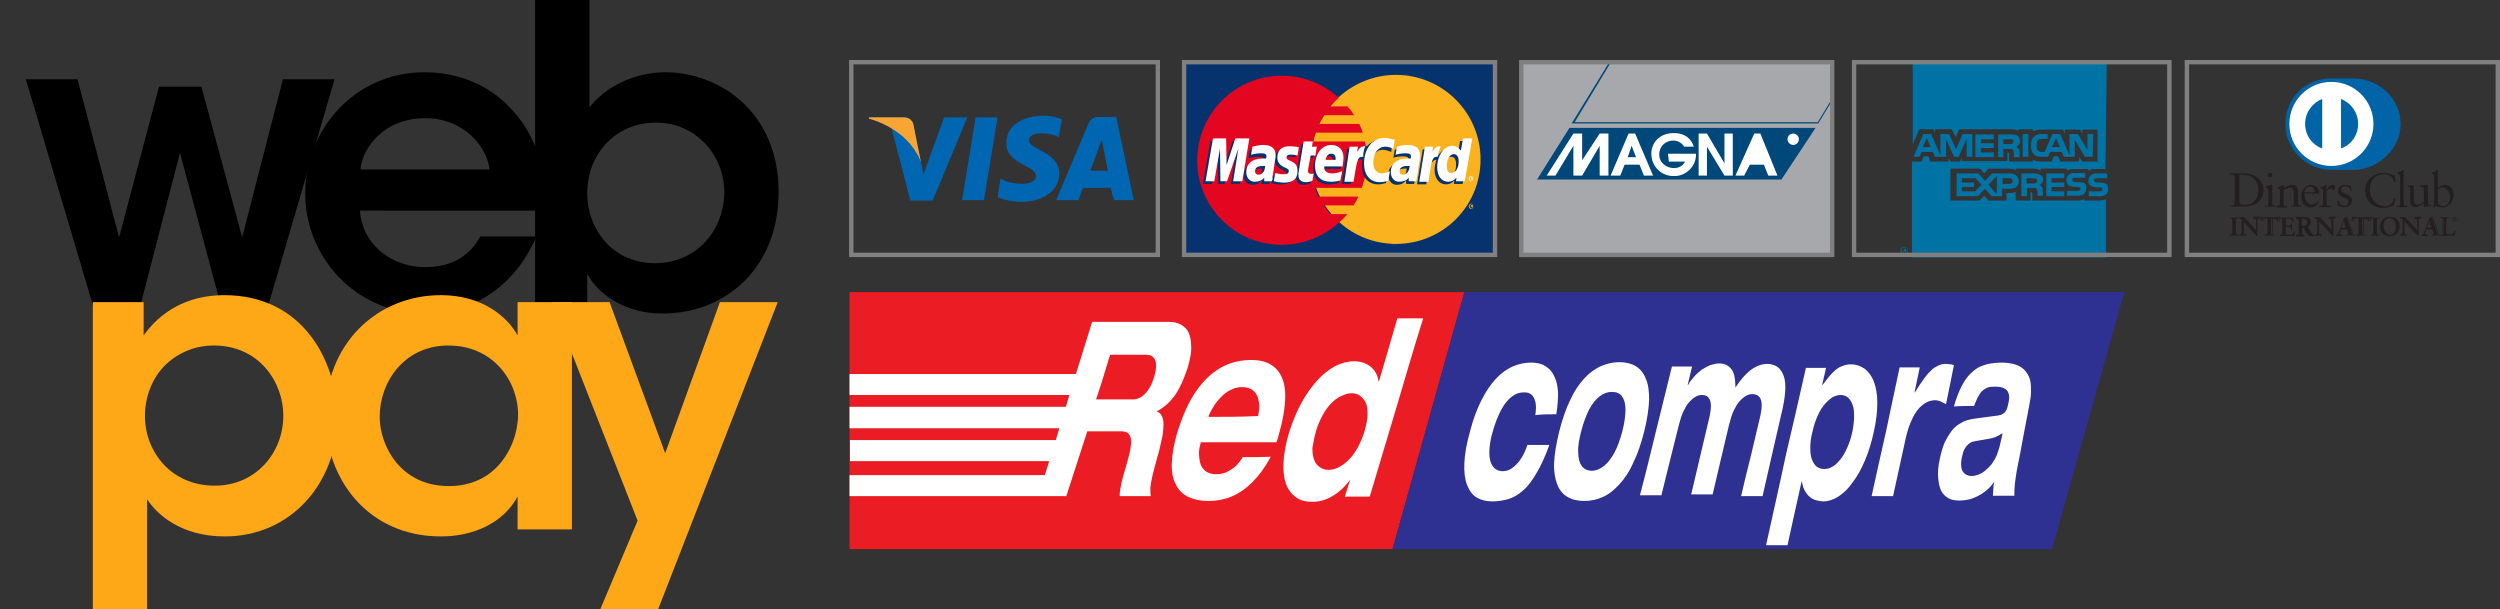 <?xml version="1.0" encoding="utf-8"?>
<!-- Generator: Adobe Illustrator 22.0.1, SVG Export Plug-In . SVG Version: 6.00 Build 0)  -->
<svg version="1.1" id="Capa_1" xmlns="http://www.w3.org/2000/svg" xmlns:xlink="http://www.w3.org/1999/xlink" x="0px" y="0px"
	 viewBox="0 0 570.9 139.1" style="enable-background:new 0 0 570.9 139.1;" xml:space="preserve">
<rect x="0" y="0" width="570.9" height="139.1" fill="#333333" stroke="none"/>
<style type="text/css">
	.st0{fill:#FFA817;}
	.st1{fill:#EC1C24;}
	.st2{fill:#2E3191;}
	.st3{fill:#FFFFFF;}
	.st4{fill:#0066B2;}
	.st5{fill:#F9A533;}
	.st6{fill:none;stroke:#808080;stroke-miterlimit:10;}
	.st7{fill:#0064A7;}
	.st8{fill:#231F20;}
	.st9{fill:#0073A5;}
	.st10{fill:#A6A8AB;}
	.st11{fill:#00477A;}
	.st12{fill:#06326E;}
	.st13{fill:#FAB31E;}
	.st14{fill:#E40520;}
</style>
<g>
	<path d="M5.9,18.1h11.8l9.5,36.1l9.1-34.4h9.7l9.3,34.4l9.3-36.1h11.8L61.2,70H50.5l-9.4-35.1L32,70H21.3L5.9,18.1z"/>
	<path d="M82.2,48.1c0.6,8.3,7.9,13,15,12.9c6.1,0,10.1-2.7,12.5-7h12.8c-2.5,5.8-6.1,10.1-10.5,13.1c-4.4,3-9.5,4.5-14.9,4.5
		c-16,0-27.4-13-27.4-27.4c0-14.8,11.5-27.7,27.2-27.7c7.8,0,14.6,2.9,19.4,7.9c6.3,6.5,8.7,14.7,7.7,23.7L82.2,48.1L82.2,48.1z
		 M111.8,38.7c-0.5-4.9-5.7-11.8-14.8-11.7c-9.2,0-14.2,6.6-14.7,11.7H111.8z"/>
	<path d="M122.2,0h12.4v18.3v6.2c5.1-6.3,12.6-8,17.3-8c12.3,0,25.9,9,25.9,27.3c0,17.6-12.3,27.8-26.5,27.8c-8.1,0-14.5-4-17.2-9.1
		V70h-11.9L122.2,0L122.2,0z M165.4,43.9c0-8.5-6.5-15.9-15.6-15.9c-9.6,0-15.7,7.6-15.7,16c0,8.7,6.1,16.1,15.4,16.1
		C159.6,60.1,165.4,52,165.4,43.9L165.4,43.9L165.4,43.9z"/>
</g>
<g>
	<g>
		<path class="st0" d="M21.2,69h11.6v7.6c3.7-5.2,9.7-9.2,18.4-9.2c18.2,0,25.8,15.4,25.8,28c0,14.8-10.5,27.1-25.7,27.1
			c-10.1,0-15.6-5.2-17.7-8.5v6.9v18.2H21.2V69z M64.7,94.9c0-7.5-5.4-16-15.9-16c-4.5,0-8.4,1.8-11.3,4.7
			c-2.7,2.8-4.4,6.9-4.4,11.4c0,4.4,1.7,8.4,4.5,11.3s6.8,4.6,11.3,4.6C58.3,111,64.7,103.5,64.7,94.9L64.7,94.9z"/>
		<path class="st0" d="M130.6,120.9h-12.4v-7.5c-3.3,6.1-10.2,9.1-17.5,9.1c-16.6,0-26.4-13-26.4-27.6c0-16.4,11.8-27.5,26.4-27.5
			c9.5,0,15.2,5,17.5,9.2V69h12.4V120.9z M86.7,95.2c0,6.4,4.6,15.8,15.8,15.8c6.9,0,11.4-3.6,13.8-8.3c1.2-2.3,1.8-4.7,2-7.3
			c0.1-2.5-0.4-5-1.4-7.3c-2.2-4.9-7-9.2-14.5-9.2C92.4,78.9,86.7,87.1,86.7,95.2L86.7,95.2L86.7,95.2z"/>
		<path class="st0" d="M145.6,118.9L126,69h13.2l12.7,34.5L164.4,69h13.2l-27.3,70.1h-13.2L145.6,118.9z"/>
	</g>
</g>
<g>
	<polygon class="st1" points="194,66.7 334.4,66.7 318,125.4 194,125.4 	"/>
	<polygon class="st2" points="485.1,66.7 468.6,125.4 318,125.4 334.4,66.7 	"/>
	<path class="st3" d="M355.4,94.6c0.3-1.9,0.4-3.6,0.4-4.9c-0.1-1.4-0.3-2.5-0.7-3.4c-0.4-0.9-0.8-1.6-1.4-2.1
		c-0.6-0.5-1.2-0.9-1.9-1.1c-0.7-0.2-1.4-0.3-2.2-0.3c-1.4,0-2.8,0.3-4.2,0.9c-1.3,0.6-2.6,1.5-3.8,2.8c-1.2,1.3-2.3,2.9-3.3,4.9
		c-1,2-1.9,4.3-2.6,7.1c-0.8,2.8-1.2,5.2-1.3,7.2c-0.1,2,0.1,3.7,0.6,5c0.5,1.3,1.2,2.3,2.2,2.9c1,0.6,2.2,0.9,3.6,0.9
		c1.2,0,2.4-0.2,3.6-0.5c1.2-0.4,2.3-1,3.4-2c1.1-0.9,2.1-2.3,3.1-4c1-1.7,2-3.8,2.9-6.4c-1.7,0-3.3,0-5,0c-0.4,1.2-0.9,2.3-1.5,3.2
		c-0.6,0.9-1.3,1.6-2,2.1c-0.7,0.5-1.4,0.7-2.1,0.7c-1,0-1.8-0.4-2.3-1.1c-0.5-0.7-0.8-1.7-0.8-3.1c0-1.3,0.2-3,0.8-4.9
		c0.5-1.9,1.2-3.5,1.9-4.9c0.7-1.3,1.5-2.3,2.4-3c0.9-0.7,1.8-1,2.8-1c0.7,0,1.2,0.1,1.7,0.5c0.4,0.3,0.7,0.9,0.9,1.6
		c0.2,0.8,0.2,1.8,0,3.1C352.1,94.6,353.8,94.6,355.4,94.6L355.4,94.6z M356.1,98.4c-0.7,2.8-1.1,5.2-1.2,7.2c-0.1,2,0.2,3.7,0.7,5
		c0.5,1.3,1.3,2.3,2.4,2.9c1,0.6,2.3,0.9,3.8,0.9c1.5,0,2.9-0.3,4.2-0.9c1.4-0.6,2.6-1.6,3.8-2.9c1.2-1.3,2.3-2.9,3.2-5
		c1-2,1.8-4.4,2.5-7.2c0.7-2.8,1-5.1,1.1-7.1c0-2-0.2-3.6-0.8-4.9c-0.5-1.3-1.3-2.2-2.3-2.8c-1-0.6-2.3-0.9-3.7-0.9
		c-1.4,0-2.8,0.3-4.2,0.9c-1.3,0.6-2.6,1.5-3.8,2.8c-1.2,1.3-2.3,2.9-3.2,4.9C357.6,93.3,356.8,95.7,356.1,98.4L356.1,98.4z
		 M361.1,98.4c0.5-1.9,1.1-3.5,1.8-4.9c0.7-1.3,1.5-2.3,2.4-3c0.9-0.7,1.8-1,2.8-1c1,0,1.8,0.3,2.3,1c0.5,0.7,0.8,1.7,0.8,3
		c0,1.3-0.2,2.9-0.7,4.9c-0.5,1.9-1.1,3.6-1.8,4.9c-0.7,1.3-1.5,2.4-2.4,3.1c-0.9,0.7-1.8,1.1-2.8,1.1c-1,0-1.8-0.4-2.3-1.1
		c-0.5-0.7-0.8-1.7-0.8-3.1C360.3,102,360.6,100.3,361.1,98.4L361.1,98.4z M397.6,113.3c1.6,0,3.3,0,4.9,0c0.8-3.4,1.5-6.7,2.3-10.1
		c0.8-3.3,1.5-6.7,2.3-10c0.4-1.9,0.6-3.5,0.6-4.8c0-1.3-0.2-2.3-0.6-3.1c-0.4-0.8-0.8-1.3-1.5-1.7c-0.6-0.3-1.3-0.5-2-0.5
		c-1.3,0-2.6,0.5-3.8,1.4c-1.2,0.9-2.4,2.3-3.5,4c0-1.1-0.1-2.1-0.3-2.9c-0.2-0.8-0.6-1.4-1.2-1.9c-0.6-0.5-1.3-0.7-2.2-0.7
		c-0.7,0-1.4,0.2-2.1,0.4c-0.7,0.3-1.4,0.7-2,1.1c-0.6,0.5-1.2,1-1.7,1.6c-0.5,0.6-1,1.2-1.3,1.8c0,0,0,0-0.1,0
		c0.3-1.4,0.7-2.8,1-4.2c-1.5,0-3.1,0-4.6,0c-1.2,4.8-2.4,9.7-3.6,14.6c-1.2,4.9-2.4,9.9-3.7,14.8c1.6,0,3.3,0,4.9,0
		c0.7-2.7,1.3-5.4,2-8.1c0.7-2.7,1.3-5.3,2-8c0.3-1.1,0.6-2.2,1-3c0.4-0.8,0.8-1.6,1.3-2.1c0.5-0.6,1-1,1.5-1.3
		c0.5-0.3,1-0.4,1.5-0.4c0.3,0,0.7,0.1,1,0.2c0.3,0.2,0.5,0.4,0.7,0.8c0.2,0.4,0.3,0.9,0.3,1.5c0,0.7-0.1,1.5-0.3,2.4
		c-0.7,2.9-1.4,5.9-2.1,8.9c-0.7,3-1.4,6-2.1,8.9c1.6,0,3.3,0,4.9,0c0.6-2.7,1.3-5.4,1.9-8.1c0.6-2.7,1.3-5.3,1.9-8
		c0.3-1.1,0.6-2.2,1-3c0.4-0.8,0.8-1.6,1.3-2.1c0.5-0.6,1-1,1.5-1.3c0.5-0.3,1-0.4,1.5-0.4c0.4,0,0.7,0.1,1,0.2
		c0.3,0.2,0.6,0.4,0.8,0.8c0.2,0.4,0.3,0.9,0.3,1.5c0,0.7-0.1,1.5-0.3,2.4c-0.7,2.9-1.4,5.9-2.1,8.9
		C399,107.3,398.3,110.3,397.6,113.3L397.6,113.3z M413.9,98.6c0.3-1.4,0.7-2.6,1.2-3.7c0.5-1.1,1-1.9,1.6-2.6
		c0.6-0.7,1.2-1.2,1.8-1.6c0.6-0.3,1.2-0.5,1.8-0.5c0.6,0,1.2,0.2,1.6,0.5c0.5,0.4,0.8,0.9,1.1,1.6c0.3,0.7,0.4,1.6,0.4,2.6
		c0,1.1-0.1,2.3-0.4,3.7c-0.3,1.4-0.7,2.6-1.2,3.7c-0.5,1.1-1,2-1.6,2.7c-0.6,0.7-1.2,1.3-1.8,1.6c-0.6,0.4-1.3,0.5-1.9,0.5
		c-0.6,0-1.1-0.2-1.6-0.5c-0.5-0.4-0.8-0.9-1.1-1.6c-0.3-0.7-0.4-1.6-0.4-2.7C413.4,101.2,413.5,100,413.9,98.6L413.9,98.6z
		 M403.3,124.5c1.6,0,3.3,0,4.9,0c0.5-2.4,1.1-4.9,1.6-7.3c0.5-2.4,1.1-4.8,1.6-7.2c0,0,0,0,0.1,0c0.1,0.9,0.4,1.7,0.8,2.3
		c0.4,0.7,0.9,1.2,1.6,1.6c0.7,0.4,1.5,0.5,2.4,0.6c1.2,0,2.4-0.4,3.5-1.1c1.2-0.8,2.3-1.8,3.3-3.3c1.1-1.4,2-3.1,2.8-5
		c0.8-1.9,1.5-4.1,2-6.5c0.6-2.6,0.8-4.8,0.8-6.7c0-1.9-0.3-3.5-0.8-4.8c-0.5-1.3-1.2-2.2-2.1-2.9c-0.9-0.6-1.9-1-3.1-1
		c-0.7,0-1.3,0.1-2,0.4c-0.7,0.2-1.4,0.7-2.1,1.4c-0.7,0.7-1.5,1.7-2.4,2.9c0,0,0,0-0.1,0c0.3-1.3,0.6-2.6,0.9-3.9
		c-1.5,0-3.1,0-4.6,0c-1.5,6.6-3,13.3-4.6,20C406.4,110.7,404.8,117.6,403.3,124.5L403.3,124.5z M427.4,113.3c1.6,0,3.3,0,4.9,0
		c0.5-2.1,0.9-4.3,1.4-6.4c0.5-2.1,0.9-4.3,1.4-6.4c0.4-1.9,0.9-3.5,1.6-4.9c0.6-1.3,1.4-2.4,2.3-3.1c0.9-0.7,1.8-1.1,2.9-1.1
		c0.4,0,0.9,0.1,1.3,0.3c0.4,0.2,0.8,0.4,1.2,0.6c0.6-3,1.2-6,1.8-8.9c-0.3-0.1-0.5-0.2-0.8-0.2c-0.3,0-0.6-0.1-0.9-0.1
		c-0.7,0-1.3,0.1-1.9,0.4c-0.6,0.3-1.2,0.6-1.7,1.2c-0.6,0.5-1.1,1.2-1.7,2c-0.6,0.8-1.2,1.8-1.9,2.9c0,0,0,0-0.1,0
		c0.4-1.9,0.8-3.8,1.2-5.7c-1.5,0-3.1,0-4.6,0c-1,4.8-2.1,9.7-3.1,14.6C429.6,103.3,428.5,108.3,427.4,113.3L427.4,113.3z
		 M456.8,101.2c-0.2,1-0.5,1.9-0.8,2.7c-0.3,0.8-0.8,1.5-1.2,2.1c-0.5,0.6-1,1.1-1.5,1.5c-0.5,0.4-1,0.7-1.6,0.9
		c-0.5,0.2-1,0.3-1.5,0.3c-0.6,0-1.1-0.2-1.5-0.5c-0.4-0.3-0.7-0.8-0.8-1.4c-0.1-0.6-0.1-1.4,0.1-2.3c0.2-0.9,0.4-1.6,0.7-2.1
		c0.3-0.5,0.7-0.9,1.1-1.2c0.4-0.3,0.9-0.4,1.5-0.5c1-0.2,1.9-0.3,2.9-0.5c0.5-0.1,1-0.2,1.5-0.4c0.5-0.2,1-0.5,1.6-0.9
		C457.2,99.6,457,100.4,456.8,101.2L456.8,101.2z M450.8,92.7c0.4-1,0.7-1.8,1.1-2.4c0.3-0.6,0.7-1,1.1-1.3c0.4-0.3,0.8-0.5,1.2-0.6
		c0.4-0.1,0.9-0.1,1.4-0.1c0.9,0,1.6,0.1,2.1,0.4c0.5,0.2,0.8,0.6,1,1.2c0.2,0.5,0.1,1.2,0,1.9c-0.2,0.8-0.3,1.4-0.5,1.8
		c-0.2,0.4-0.5,0.7-0.8,0.9c-0.3,0.2-0.7,0.3-1.2,0.4c-1.8,0.2-3.5,0.5-5.3,0.7c-0.6,0.1-1.2,0.2-1.8,0.4c-0.6,0.2-1.2,0.5-1.8,0.9
		c-0.6,0.4-1.2,0.9-1.7,1.6c-0.5,0.7-1,1.5-1.5,2.5c-0.4,1-0.8,2.2-1.1,3.7c-0.4,1.7-0.5,3.2-0.4,4.4c0.1,1.2,0.3,2.2,0.7,3
		c0.4,0.8,1,1.3,1.7,1.7c0.7,0.4,1.6,0.5,2.6,0.5c0.6,0,1.2-0.1,1.8-0.2c0.7-0.1,1.3-0.4,2-0.7c0.7-0.3,1.4-0.8,2.1-1.3
		c0.7-0.6,1.3-1.2,1.9-2.1c-0.1,0.5-0.2,1.1-0.2,1.6c0,0.5-0.1,1.1-0.1,1.6c1.6,0,3.3,0,4.9,0c0-0.7,0-1.6,0.1-2.6
		c0.1-1,0.3-2.1,0.5-3.4c0.5-2.5,1-4.9,1.4-7.3c0.5-2.4,0.9-4.9,1.4-7.3c0.2-1.1,0.4-2.1,0.4-3.1c0-1,0-1.9-0.2-2.7
		c-0.2-0.8-0.6-1.5-1.1-2.1c-0.5-0.6-1.2-1.1-2.1-1.4c-0.9-0.3-2-0.5-3.4-0.5c-0.8,0-1.6,0.1-2.4,0.2c-0.8,0.1-1.6,0.4-2.4,0.7
		c-0.8,0.4-1.5,0.9-2.3,1.7c-0.7,0.7-1.4,1.7-2,2.9c-0.6,1.2-1.2,2.7-1.7,4.5C447.7,92.7,449.2,92.7,450.8,92.7L450.8,92.7z"/>
	<path class="st3" d="M253.5,81c2.7,0,5.5,0,8.2,0c0.4,0,0.8,0.1,1.1,0.2c0.4,0.2,0.6,0.4,0.9,0.8c0.2,0.4,0.3,0.9,0.3,1.5
		c0,0.6-0.1,1.5-0.4,2.5c-0.3,0.9-0.6,1.7-1,2.4s-0.8,1.2-1.2,1.6c-0.4,0.4-0.8,0.7-1.3,0.9c-0.4,0.2-0.8,0.3-1.2,0.3
		c-2.9,0-5.7,0-8.6,0C251.5,87.7,252.5,84.3,253.5,81L253.5,81z M245.7,85.4H194v4.8h50.2l-0.8,2.7l-49.4,0v4.9h47.9l-0.8,2.7h-47
		v4.8h45.5l-1,3.2H194l0,4.8l43,0h0.1h0.1h0.1h0h0.1h0.1h0.1h0.1h0.1h0.1h0.1h0.1h0h0.1h0.1h0.1h0.1h0.1h0.1h0.1h0.1h0h0.1h0.1h0.1
		h0.1h0.1h0.1h0.1h0h0.1h0.1h0.1h0.1h0.1h0.1h0.1h0.1h3.1l4.8-14.8c2.6,0,5.2,0,7.8,0c0.5,0,0.9,0.1,1.3,0.3
		c0.4,0.2,0.6,0.6,0.8,1.1c0.1,0.5,0.2,1.2,0,2.2c-0.1,0.9-0.4,2.1-0.8,3.5c-0.3,1.1-0.6,2-0.8,2.7c-0.2,0.8-0.4,1.5-0.5,2
		c-0.1,0.6-0.2,1.1-0.3,1.6c-0.1,0.5-0.1,0.9-0.1,1.4c2.4,0,4.7,0,7.1,0c-0.1-0.5-0.1-1.2-0.1-1.9c0.1-0.8,0.2-1.6,0.4-2.4
		c0.2-0.9,0.4-1.7,0.6-2.4c0.2-0.8,0.4-1.4,0.5-1.9c0.2-0.8,0.5-1.6,0.7-2.6c0.2-0.9,0.4-1.8,0.6-2.7c0.1-0.9,0.2-1.7,0.2-2.5
		s-0.1-1.4-0.4-1.9c-0.2-0.5-0.6-0.9-1.1-1c0,0,0-0.1,0-0.1c1.6-0.8,2.9-2,4.1-3.6c1.1-1.6,2-3.6,2.8-6c0.3-0.8,0.5-1.7,0.7-2.7
		c0.2-1,0.3-1.9,0.2-2.9c0-1-0.2-1.8-0.5-2.6c-0.3-0.8-0.9-1.4-1.7-1.9c-0.8-0.5-1.8-0.7-3.1-0.7c-5.8,0-11.5,0-17.3,0L245.7,85.4
		L245.7,85.4z M283.8,104.4c-0.8,1.3-1.7,2.3-2.8,2.9c-1,0.7-2.1,1-3.3,1c-1,0-1.8-0.3-2.4-0.7c-0.6-0.5-1-1.1-1.2-1.8
		c-0.2-0.8-0.3-1.5-0.3-2.4c0-0.8,0.2-1.6,0.4-2.3c0,0,0-0.1,0-0.1c5.8,0,11.5,0,17.3,0c0.1-0.3,0.2-0.6,0.3-0.9
		c1.1-3.8,1.7-7,1.7-9.7c0-2.7-0.7-4.7-2-6.1c-1.3-1.4-3.2-2.1-5.8-2.1c-1.8,0-3.5,0.3-5.1,0.9c-1.6,0.6-3.2,1.6-4.6,2.9
		c-1.4,1.3-2.8,3-3.9,5c-1.2,2-2.2,4.5-3.1,7.3c-0.9,2.8-1.3,5.3-1.4,7.3c-0.1,2.1,0.2,3.7,0.9,5c0.6,1.3,1.6,2.3,2.9,2.9
		c1.3,0.6,2.8,0.9,4.6,0.9c1.8,0,3.5-0.3,5.2-1c1.7-0.7,3.3-1.8,4.8-3.3c1.5-1.5,2.9-3.4,4.2-5.8C288,104.4,285.9,104.4,283.8,104.4
		L283.8,104.4z M276,95.2c0,0,0-0.1,0-0.1c0-0.2,0.2-0.5,0.4-1c0.3-0.5,0.6-1.1,1-1.7c0.4-0.6,1-1.3,1.6-1.9
		c0.6-0.6,1.3-1.1,2.1-1.5c0.8-0.4,1.6-0.6,2.6-0.6c0.9,0,1.5,0.2,2.1,0.5c0.5,0.3,0.9,0.8,1.2,1.3c0.3,0.6,0.4,1.1,0.5,1.7
		c0.1,0.6,0.1,1.2,0,1.7c0,0.5-0.1,1-0.2,1.3c0,0,0,0.1,0,0.1C283.4,95.2,279.7,95.2,276,95.2L276,95.2z M300.5,98.5
		c0.4-1.4,1-2.7,1.6-3.8c0.6-1.1,1.3-2,2-2.7c0.7-0.7,1.5-1.3,2.3-1.6c0.8-0.4,1.5-0.6,2.3-0.6c0.7,0,1.4,0.2,1.9,0.6
		c0.5,0.4,1,0.9,1.3,1.6c0.3,0.7,0.4,1.6,0.4,2.7c0,1.1-0.3,2.3-0.7,3.8c-0.4,1.4-1,2.7-1.6,3.8c-0.6,1.1-1.3,2-2,2.7
		c-0.7,0.7-1.5,1.3-2.3,1.7c-0.8,0.4-1.5,0.6-2.3,0.6c-0.8,0-1.4-0.2-2-0.6c-0.6-0.4-1-0.9-1.3-1.7c-0.3-0.7-0.4-1.7-0.4-2.7
		C299.9,101.2,300.1,100,300.5,98.5L300.5,98.5z M307.1,113.4c1.9,0,3.8,0,5.7,0c2-6.8,4.1-13.6,6.1-20.4c2-6.8,4-13.6,6.1-20.3
		c-2,0-3.9,0-5.9,0c-0.7,2.4-1.4,4.8-2.1,7.2c-0.7,2.4-1.4,4.8-2.1,7.2c0,0,0,0-0.1,0c-0.1-0.9-0.4-1.7-0.9-2.4
		c-0.5-0.7-1.1-1.2-1.9-1.6c-0.8-0.4-1.7-0.6-2.8-0.6c-1.4,0-2.9,0.4-4.3,1.1c-1.4,0.8-2.8,1.8-4.1,3.3c-1.3,1.4-2.5,3.1-3.6,5.1
		c-1.1,2-2,4.2-2.8,6.7c-0.8,2.6-1.2,4.9-1.3,6.9c-0.1,2,0.1,3.6,0.6,5c0.5,1.3,1.3,2.3,2.3,3c1,0.7,2.2,1,3.6,1
		c0.9,0,1.8-0.1,2.7-0.4c0.9-0.3,1.9-0.8,2.9-1.5c1-0.7,2-1.7,3-3c0,0,0,0,0.1,0C307.9,110.9,307.5,112.2,307.1,113.4L307.1,113.4z"
		/>
</g>
<g>
	<g>
		<g>
			<polygon class="st4" points="224.7,45.7 219.7,45.7 222.8,26.8 227.8,26.8 			"/>
			<path class="st4" d="M215.6,26.8l-4.7,13l-0.6-2.8l0,0l-1.7-8.5c0,0-0.2-1.7-2.3-1.7h-7.8l-0.1,0.3c0,0,2.4,0.5,5.2,2.2l4.3,16.5
				h5.1l7.9-19L215.6,26.8L215.6,26.8z"/>
			<path class="st4" d="M254.4,45.7h4.5l-4-19h-4c-1.8,0-2.3,1.4-2.3,1.4l-7.4,17.6h5.1l1-2.8h6.3L254.4,45.7z M249,39l2.6-7.1
				L253,39H249z"/>
			<path class="st4" d="M241.8,31.3l0.7-4.1c0,0-2.2-0.8-4.4-0.8c-2.5,0-8.3,1.1-8.3,6.3c0,4.9,6.8,5,6.8,7.5s-6.1,2.1-8.1,0.5
				l-0.7,4.3c0,0,2.2,1.1,5.6,1.1s8.5-1.7,8.5-6.5c0-4.9-6.9-5.4-6.9-7.5C234.8,29.9,239.7,30.2,241.8,31.3z"/>
		</g>
		<path class="st5" d="M210.3,37l-1.7-8.5c0,0-0.2-1.7-2.3-1.7h-7.8l-0.1,0.3c0,0,3.7,0.8,7.3,3.7C209.2,33.6,210.3,37,210.3,37z"/>
	</g>
	<rect x="194.4" y="14.2" class="st6" width="70" height="44"/>
</g>
<g>
	<g>
		<path class="st7" d="M537.3,38.8c5.7,0,10.9-4.7,10.9-10.4c0-6.2-5.2-10.5-10.9-10.5h-4.9c-5.8,0-10.5,4.3-10.5,10.5
			c0,5.7,4.8,10.4,10.5,10.4H537.3z"/>
		<path class="st3" d="M534.6,33.9V22.6c2.3,0.9,3.9,3.1,3.9,5.7C538.5,30.9,536.9,33.1,534.6,33.9 M526.4,28.3
			c0-2.6,1.6-4.8,3.9-5.7v11.3C528,33.1,526.4,30.9,526.4,28.3 M532.4,18.7c-5.3,0-9.6,4.3-9.6,9.6c0,5.3,4.3,9.6,9.6,9.6
			c5.3,0,9.6-4.3,9.6-9.6C542,23,537.7,18.7,532.4,18.7"/>
		<path class="st8" d="M511.4,45.9c0,0.8,0.6,0.9,1.1,0.9c2.4,0,3.2-1.8,3.2-3.4c0-2.1-1.3-3.5-3.4-3.5c-0.5,0-0.7,0-0.9,0
			L511.4,45.9L511.4,45.9z M510.3,40.8c0-1-0.5-0.9-1-0.9v-0.3c0.4,0,0.9,0,1.3,0c0.5,0,1.1,0,1.9,0c2.8,0,4.4,1.9,4.4,3.8
			c0,1.1-0.6,3.8-4.5,3.8c-0.6,0-1.1,0-1.6,0c-0.5,0-1,0-1.5,0V47c0.7-0.1,1-0.1,1-0.8L510.3,40.8L510.3,40.8z"/>
		<path class="st8" d="M518.4,40.5c-0.3,0-0.5-0.3-0.5-0.5c0-0.3,0.3-0.5,0.5-0.5c0.3,0,0.5,0.2,0.5,0.5
			C519,40.3,518.7,40.5,518.4,40.5 M517.3,47h0.2c0.3,0,0.5,0,0.5-0.4v-3c0-0.5-0.2-0.5-0.6-0.8v-0.2c0.5-0.2,1.1-0.4,1.2-0.4
			c0.1,0,0.1-0.1,0.2-0.1c0.1,0,0.1,0.1,0.1,0.2v4.2c0,0.4,0.2,0.4,0.5,0.4h0.2v0.3c-0.4,0-0.8,0-1.2,0c-0.4,0-0.8,0-1.2,0L517.3,47
			L517.3,47z"/>
		<path class="st8" d="M520.7,43.7c0-0.4-0.1-0.5-0.6-0.7v-0.2c0.5-0.2,0.9-0.3,1.4-0.5c0,0,0.1,0,0.1,0.1V43
			c0.6-0.5,1.2-0.8,1.9-0.8c0.9,0,1.3,0.7,1.3,1.5v2.8c0,0.4,0.2,0.4,0.5,0.4h0.2v0.3c-0.4,0-0.8,0-1.2,0c-0.4,0-0.8,0-1.2,0V47h0.2
			c0.3,0,0.5,0,0.5-0.4v-2.8c0-0.6-0.4-0.9-1-0.9c-0.4,0-0.9,0.3-1.3,0.5v3.3c0,0.4,0.2,0.4,0.6,0.4h0.2v0.3c-0.4,0-0.8,0-1.2,0
			c-0.4,0-0.8,0-1.2,0V47h0.2c0.3,0,0.5,0,0.5-0.4L520.7,43.7L520.7,43.7z"/>
		<path class="st8" d="M528.2,43.9c0.3,0,0.3-0.1,0.3-0.3c0-0.6-0.3-1-1-1c-0.7,0-1.1,0.5-1.3,1.3L528.2,43.9L528.2,43.9z
			 M526.3,44.2c0,0.1,0,0.3,0,0.6c0.1,1,0.7,1.9,1.6,1.9c0.6,0,1.1-0.3,1.5-0.7l0.2,0.2c-0.5,0.7-1.1,1.2-2,1.2
			c-1.7,0-2.1-1.7-2.1-2.4c0-2.2,1.4-2.8,2.2-2.8c0.9,0,1.8,0.6,1.9,1.7c0,0.1,0,0.1,0,0.2l-0.1,0.1
			C529.4,44.2,526.3,44.2,526.3,44.2z"/>
		<path class="st8" d="M529.7,47h0.3c0.3,0,0.5,0,0.5-0.4v-3.1c0-0.3-0.4-0.4-0.6-0.5v-0.2c0.8-0.3,1.2-0.6,1.3-0.6
			c0.1,0,0.1,0,0.1,0.1v1h0c0.3-0.4,0.7-1.1,1.4-1.1c0.3,0,0.6,0.2,0.6,0.6c0,0.3-0.2,0.6-0.5,0.6c-0.3,0-0.3-0.3-0.7-0.3
			c-0.2,0-0.8,0.3-0.8,0.9v2.6c0,0.4,0.2,0.4,0.5,0.4h0.6v0.3c-0.6,0-1.1,0-1.5,0c-0.4,0-0.9,0-1.3,0L529.7,47L529.7,47z"/>
		<path class="st8" d="M534,45.7c0.1,0.7,0.6,1.3,1.4,1.3c0.6,0,0.9-0.4,0.9-0.8c0-1.3-2.4-0.9-2.4-2.6c0-0.6,0.5-1.4,1.7-1.4
			c0.3,0,0.8,0.1,1.3,0.3l0.1,1.1h-0.3c-0.1-0.7-0.5-1.1-1.2-1.1c-0.4,0-0.9,0.3-0.9,0.7c0,1.3,2.5,0.9,2.5,2.6
			c0,0.7-0.6,1.5-1.9,1.5c-0.4,0-1-0.2-1.3-0.4l-0.1-1.3L534,45.7z"/>
		<path class="st8" d="M547,41.6h-0.3c-0.2-1.3-1.1-1.8-2.4-1.8c-1.3,0-3.1,0.8-3.1,3.5c0,2.2,1.6,3.8,3.3,3.8c1.1,0,2-0.7,2.2-1.9
			l0.3,0.1l-0.3,1.6c-0.5,0.3-1.7,0.6-2.4,0.6c-2.6,0-4.2-1.7-4.2-4.1c0-2.3,2-3.9,4.2-3.9c0.9,0,1.7,0.3,2.6,0.6L547,41.6z"/>
		<path class="st8" d="M547.4,47h0.2c0.3,0,0.5,0,0.5-0.4v-6.1c0-0.7-0.2-0.7-0.6-0.9v-0.2c0.4-0.1,0.9-0.3,1.1-0.5
			c0.1-0.1,0.2-0.1,0.2-0.1c0.1,0,0.1,0.1,0.1,0.2v7.6c0,0.4,0.2,0.4,0.6,0.4h0.2v0.3c-0.4,0-0.8,0-1.2,0c-0.4,0-0.8,0-1.2,0
			L547.4,47L547.4,47z"/>
		<path class="st8" d="M554.5,46.6c0,0.2,0.1,0.2,0.3,0.2c0.1,0,0.3,0,0.4,0v0.2c-0.5,0-1.4,0.3-1.6,0.3l-0.1,0v-0.9
			c-0.7,0.5-1.2,0.9-1.9,0.9c-0.6,0-1.2-0.4-1.2-1.3v-2.8c0-0.3,0-0.6-0.7-0.6v-0.2c0.4,0,1.3-0.1,1.4-0.1c0.1,0,0.1,0.1,0.1,0.3
			v2.8c0,0.3,0,1.3,1,1.3c0.4,0,0.9-0.3,1.3-0.7v-3c0-0.2-0.5-0.3-0.9-0.4v-0.2c1-0.1,1.6-0.2,1.7-0.2c0.1,0,0.1,0.1,0.1,0.2
			L554.5,46.6L554.5,46.6z"/>
		<path class="st8" d="M556.7,46c0,0.4,0.4,1.1,1.1,1.1c1.2,0,1.7-1.2,1.7-2.1c0-1.2-0.9-2.2-1.8-2.2c-0.4,0-0.7,0.3-1,0.5V46z
			 M556.7,43c0.4-0.4,1-0.8,1.6-0.8c1.3,0,2,1.1,2,2.3c0,1.4-1.1,2.9-2.6,2.9c-0.8,0-1.2-0.3-1.5-0.4l-0.3,0.3l-0.2-0.1
			c0.1-0.6,0.2-1.3,0.2-2v-4.7c0-0.7-0.2-0.7-0.6-0.9v-0.2c0.4-0.1,0.9-0.3,1.1-0.5c0.1-0.1,0.2-0.1,0.2-0.1c0.1,0,0.1,0.1,0.1,0.2
			L556.7,43L556.7,43z"/>
		<path class="st8" d="M509.3,53.6L509.3,53.6c0.3,0,0.5,0,0.5-0.3v-3.1c0-0.3-0.2-0.3-0.4-0.3h-0.1v-0.2c0.2,0,0.6,0,0.9,0
			c0.3,0,0.7,0,0.9,0v0.2H511c-0.2,0-0.4,0-0.4,0.3v3.1c0,0.3,0.2,0.3,0.4,0.3h0.1v0.2c-0.3,0-0.6,0-0.9,0c-0.3,0-0.6,0-0.9,0V53.6z
			"/>
		<path class="st8" d="M511.1,53.8v-0.1H511c-0.2,0-0.5,0-0.5-0.4v-3.1c0-0.3,0.3-0.4,0.5-0.4h0.1v-0.1c-0.3,0-0.6,0-0.9,0
			c-0.3,0-0.6,0-0.9,0v0.1h0.1c0.2,0,0.5,0,0.5,0.4v3.1c0,0.3-0.3,0.4-0.5,0.4h-0.1v0.1c0.2,0,0.6,0,0.9,0
			C510.5,53.8,510.8,53.8,511.1,53.8 M511.1,53.8c-0.3,0-0.6,0-0.9,0c-0.3,0-0.6,0-0.9,0h0v0v-0.2v0h0h0.1c0.2,0,0.4,0,0.4-0.3v-3.1
			c0-0.3-0.2-0.3-0.4-0.3h-0.1v0v-0.2h0c0.2,0,0.6,0,0.9,0c0.3,0,0.7,0,0.9,0h0v0v0.2h0H511c-0.2,0-0.4,0-0.4,0.3v3.1
			c0,0.3,0.2,0.3,0.4,0.3h0.1v0L511.1,53.8L511.1,53.8L511.1,53.8z"/>
		<path class="st8" d="M515.2,52.6L515.2,52.6l0-2.3c0-0.5-0.3-0.6-0.5-0.6h-0.1v-0.2c0.3,0,0.6,0,0.8,0c0.2,0,0.5,0,0.7,0v0.2h-0.1
			c-0.3,0-0.5,0-0.5,0.8v2.7c0,0.2,0,0.4,0,0.6h-0.2l-3.1-3.4v2.5c0,0.5,0.1,0.7,0.6,0.7h0.1v0.2c-0.3,0-0.5,0-0.8,0
			c-0.3,0-0.5,0-0.8,0v-0.2h0.1c0.4,0,0.5-0.3,0.5-0.8v-2.5c0-0.3-0.3-0.5-0.5-0.5h-0.1v-0.2c0.2,0,0.5,0,0.7,0c0.2,0,0.4,0,0.5,0
			L515.2,52.6z"/>
		<path class="st8" d="M515.2,52.6L515.2,52.6L515.2,52.6L515.2,52.6z M515.2,52.6L515.2,52.6L515.2,52.6z M515.3,53.9h0.2
			c0-0.2,0-0.4,0-0.6v-2.7c0-0.7,0.3-0.8,0.6-0.8h0.1v-0.1c-0.2,0-0.5,0-0.7,0c-0.3,0-0.5,0-0.8,0v0.1h0.1c0.2,0,0.5,0.1,0.5,0.6
			l0,2.3l0,0l0,0l-2.7-3c-0.2,0-0.3,0-0.5,0c-0.2,0-0.4,0-0.7,0l0,0.1h0.1c0.3,0,0.6,0.2,0.6,0.6v2.5c0,0.5-0.1,0.8-0.6,0.8l-0.1,0
			v0.1c0.3,0,0.5,0,0.8,0c0.2,0,0.5,0,0.7,0v-0.1h-0.1c-0.5,0-0.6-0.2-0.6-0.7v-2.5L515.3,53.9z M515.6,53.9l-0.2,0l-3-3.4v2.4
			c0,0.5,0.1,0.7,0.5,0.7h0.1v0v0.2h0c-0.3,0-0.5,0-0.8,0c-0.3,0-0.5,0-0.8,0h0v0v-0.2h0h0.1c0.4,0,0.5-0.3,0.5-0.7v-2.5
			c0-0.3-0.3-0.5-0.5-0.5h-0.1v0v-0.2h0c0.2,0,0.5,0,0.7,0c0.2,0,0.4,0,0.6,0l2.6,3v-2.2c0-0.5-0.3-0.5-0.5-0.5h-0.2v0v-0.2h0
			c0.3,0,0.6,0,0.8,0c0.2,0,0.5,0,0.7,0h0v0v0.2h0h-0.1c-0.2,0-0.5,0-0.5,0.7v2.7C515.5,53.5,515.6,53.7,515.6,53.9L515.6,53.9
			L515.6,53.9L515.6,53.9z"/>
		<path class="st8" d="M517,49.9c-0.4,0-0.5,0.1-0.6,0.5h-0.2c0-0.2,0.1-0.3,0.1-0.5c0-0.2,0-0.3,0-0.5h0.1c0,0.2,0.2,0.2,0.4,0.2
			h3.1c0.2,0,0.3,0,0.3-0.2l0.1,0c0,0.2,0,0.3-0.1,0.5c0,0.2,0,0.3,0,0.5l-0.2,0.1c0-0.2,0-0.6-0.4-0.6h-1v3.2
			c0,0.5,0.2,0.5,0.5,0.5h0.1v0.2c-0.2,0-0.7,0-1,0c-0.4,0-0.8,0-1,0v-0.2h0.1c0.3,0,0.5,0,0.5-0.5v-3.2H517z"/>
		<path class="st8" d="M519.4,53.8c-0.2,0-0.7,0-1,0c-0.4,0-0.8,0-1,0h0v0v-0.2h0h0.1c0.3,0,0.5,0,0.5-0.5V50h-1v0v0h1v3.2
			c0,0.5-0.2,0.5-0.5,0.5h-0.1v0.1c0.2,0,0.6,0,1,0C518.7,53.8,519.1,53.8,519.4,53.8l0-0.2h-0.1c-0.3,0-0.5-0.1-0.5-0.5v-3.2h1
			c0.4,0,0.5,0.3,0.5,0.6l0.1,0c0-0.2,0-0.3,0-0.5c0-0.2,0-0.3,0.1-0.5l-0.1,0c0,0.2-0.2,0.2-0.3,0.2h-3.1h0c-0.1,0-0.3,0-0.3-0.2
			h-0.1c0,0.2,0,0.3,0,0.5c0,0.2,0,0.3-0.1,0.5h0.1c0.1-0.4,0.1-0.6,0.6-0.5v0v0c-0.4,0-0.4,0.1-0.5,0.5l0,0h0h-0.2l0,0
			c0-0.2,0.1-0.3,0.1-0.5c0-0.2,0-0.3,0-0.5v0h0h0.2l0,0c0,0.2,0.2,0.2,0.3,0.2h0h3.1c0.2,0,0.3,0,0.3-0.2l0,0l0,0l0.2,0l0,0
			c0,0.2,0,0.3-0.1,0.5c0,0.2,0,0.3,0,0.5v0l0,0l-0.2,0.1l0,0c0-0.2,0-0.5-0.4-0.5h-1v3.2c0,0.5,0.2,0.5,0.5,0.5h0.1v0L519.4,53.8
			L519.4,53.8L519.4,53.8z"/>
		<path class="st8" d="M520.7,53.6L520.7,53.6c0.3,0,0.5,0,0.5-0.3v-3.1c0-0.3-0.2-0.3-0.4-0.3h-0.1v-0.2c0.4,0,1,0,1.5,0
			c0.5,0,1.1,0,1.5,0c0,0.3,0,0.7,0,0.9l-0.2,0c0-0.4-0.1-0.7-0.7-0.7H522v1.6h0.7c0.4,0,0.4-0.2,0.5-0.5h0.2c0,0.2,0,0.5,0,0.7
			c0,0.2,0,0.5,0,0.7l-0.2,0c0-0.4-0.1-0.6-0.5-0.6H522v1.4c0,0.4,0.3,0.4,0.7,0.4c0.7,0,1,0,1.2-0.7l0.2,0c-0.1,0.3-0.1,0.6-0.2,1
			c-0.4,0-1.1,0-1.6,0s-1.2,0-1.6,0L520.7,53.6L520.7,53.6z"/>
		<path class="st8" d="M523.8,53.8c0.1-0.3,0.1-0.6,0.2-0.9l-0.1,0c-0.2,0.7-0.5,0.7-1.2,0.7c-0.4,0-0.8,0-0.8-0.4v-1.4h0.7
			c0.4,0,0.5,0.2,0.5,0.6l0.1,0c0-0.2,0-0.4,0-0.7c0-0.2,0-0.5,0-0.7h-0.1c0,0.3-0.1,0.5-0.5,0.5h-0.7v-1.6h0.9
			c0.6,0,0.7,0.3,0.8,0.7l0.1,0c0-0.2,0-0.4,0-0.6c0-0.1,0-0.2,0-0.3c-0.4,0-1,0-1.5,0s-1.1,0-1.5,0v0.1h0.1c0.2,0,0.5,0,0.5,0.4
			v3.1c0,0.3-0.3,0.4-0.5,0.4h-0.1v0.1c0.3,0,1,0,1.6,0C522.8,53.8,523.4,53.8,523.8,53.8 M523.9,53.8c-0.4,0-1.1,0-1.6,0
			c-0.5,0-1.2,0-1.6,0h0v0v-0.2v0h0h0.1c0.2,0,0.4,0,0.4-0.3v-3.1c0-0.3-0.2-0.3-0.4-0.3h-0.1v0v-0.2h0c0.4,0,1,0,1.5,0
			c0.5,0,1.1,0,1.5,0h0l0,0c0,0.1,0,0.2,0,0.3c0,0.2,0,0.4,0,0.6l0,0l0,0l-0.2,0.1l0,0c0-0.4-0.1-0.7-0.7-0.7H522l0,1.5h0.7
			c0.3,0,0.4-0.2,0.4-0.5l0,0h0h0.2v0c0,0.2,0,0.5,0,0.7c0,0.2,0,0.5,0,0.7v0l0,0l-0.2,0l0,0c0-0.4,0-0.6-0.4-0.6H522v1.4
			c0,0.4,0.3,0.4,0.7,0.4c0.7,0,1,0,1.2-0.7l0,0l0,0l0.2,0.1l0,0C524,53.2,523.9,53.5,523.9,53.8L523.9,53.8L523.9,53.8L523.9,53.8z
			"/>
		<path class="st8" d="M525.6,51.7h0.3c0.6,0,0.9-0.2,0.9-0.9c0-0.5-0.3-0.9-0.9-0.9c-0.2,0-0.3,0-0.3,0L525.6,51.7L525.6,51.7z
			 M524.9,50.3c0-0.4-0.2-0.5-0.4-0.5h-0.1v-0.2c0.2,0,0.6,0,0.9,0c0.4,0,0.6,0,1,0c0.8,0,1.4,0.2,1.4,1.1c0,0.5-0.4,0.9-0.8,1.1
			l1,1.5c0.2,0.3,0.3,0.3,0.6,0.4v0.2c-0.2,0-0.4,0-0.6,0c-0.2,0-0.4,0-0.6,0c-0.5-0.6-0.9-1.2-1.2-1.9h-0.4v1.3
			c0,0.5,0.2,0.5,0.5,0.5h0.1v0.2c-0.3,0-0.7,0-1,0c-0.3,0-0.6,0-0.9,0v-0.2h0.1c0.2,0,0.4-0.1,0.4-0.3L524.9,50.3L524.9,50.3z"/>
		<path class="st8" d="M525.9,51.6c0.6,0,0.9-0.2,0.9-0.9c0-0.5-0.3-0.8-0.8-0.8c-0.2,0-0.2,0-0.3,0v1.7
			C525.7,51.6,525.9,51.6,525.9,51.6z M525.6,51.7L525.6,51.7l0-1.8l0,0c0.1,0,0.2,0,0.3,0c0.5,0,0.9,0.4,0.9,0.9c0,0.7-0.3,1-0.9,1
			L525.6,51.7L525.6,51.7z M525.6,51.8h0.4l0,0c0.4,0.7,0.8,1.3,1.2,1.9c0.2,0,0.4,0,0.6,0c0.2,0,0.4,0,0.6,0v-0.1
			c-0.3,0-0.4-0.1-0.6-0.4l-1-1.6l0,0c0.5-0.2,0.8-0.5,0.8-1c0-0.8-0.6-1-1.4-1c-0.3,0-0.6,0-1,0c-0.3,0-0.7,0-0.9,0v0.1h0.1
			c0.2,0,0.4,0,0.4,0.5v3c0,0.2-0.2,0.3-0.4,0.3h-0.1v0.1c0.3,0,0.6,0,0.8,0c0.3,0,0.7,0,1,0v-0.1h-0.1c-0.3,0-0.5,0-0.5-0.5
			L525.6,51.8L525.6,51.8L525.6,51.8z M528.4,53.8c-0.2,0-0.4,0-0.6,0c-0.2,0-0.4,0-0.6,0c-0.5-0.6-0.9-1.2-1.2-1.9h-0.4v1.3
			c0,0.5,0.2,0.4,0.5,0.5h0.1v0v0.2h0c-0.3,0-0.7,0-1,0c-0.3,0-0.6,0-0.9,0h0v0v-0.2h0h0.1c0.2,0,0.4-0.1,0.4-0.3v-3
			c0-0.4-0.2-0.4-0.4-0.4h-0.1v0v-0.2h0c0.2,0,0.6,0,0.9,0c0.4,0,0.6,0,1,0c0.8,0,1.4,0.2,1.4,1.1c0,0.5-0.4,0.9-0.8,1.1l1,1.5
			c0.2,0.2,0.3,0.3,0.6,0.3l0,0v0L528.4,53.8C528.4,53.8,528.4,53.8,528.4,53.8z"/>
		<path class="st8" d="M532.5,52.6L532.5,52.6l0-2.3c0-0.5-0.3-0.6-0.5-0.6h-0.1v-0.2c0.3,0,0.6,0,0.8,0c0.2,0,0.5,0,0.7,0v0.2h-0.1
			c-0.3,0-0.5,0-0.5,0.8v2.7c0,0.2,0,0.4,0,0.6h-0.2l-3.1-3.4v2.5c0,0.5,0.1,0.7,0.6,0.7h0.1v0.2c-0.3,0-0.5,0-0.8,0
			c-0.3,0-0.5,0-0.8,0v-0.2h0.1c0.4,0,0.5-0.3,0.5-0.8v-2.5c0-0.3-0.3-0.5-0.5-0.5h-0.1v-0.2c0.2,0,0.5,0,0.7,0c0.2,0,0.4,0,0.5,0
			L532.5,52.6z"/>
		<path class="st8" d="M532.5,52.6L532.5,52.6L532.5,52.6L532.5,52.6z M532.5,52.6L532.5,52.6L532.5,52.6z M532.6,53.9h0.2
			c0-0.2,0-0.4,0-0.6v-2.7c0-0.7,0.3-0.8,0.6-0.8h0.1v-0.1c-0.2,0-0.5,0-0.7,0c-0.3,0-0.5,0-0.8,0v0.1h0.1c0.2,0,0.5,0.1,0.5,0.6
			l0,2.3l0,0l0,0l-2.7-3c-0.2,0-0.4,0-0.5,0c-0.2,0-0.4,0-0.7,0v0.1h0.1c0.3,0,0.6,0.2,0.6,0.6v2.5c0,0.5-0.1,0.8-0.6,0.8h-0.1v0.1
			c0.3,0,0.5,0,0.8,0c0.3,0,0.5,0,0.7,0v-0.1h-0.1c-0.5,0-0.6-0.2-0.6-0.7v-2.5L532.6,53.9z M532.8,53.9l-0.2,0l-3-3.4v2.4
			c0,0.5,0.1,0.7,0.5,0.7h0.1v0v0.2h0c-0.3,0-0.5,0-0.8,0c-0.3,0-0.5,0-0.8,0h0v0v-0.2h0h0.1c0.4,0,0.5-0.3,0.5-0.7v-2.5
			c0-0.3-0.3-0.5-0.5-0.5h-0.1v0v-0.2h0c0.2,0,0.5,0,0.7,0c0.2,0,0.3,0,0.5,0l2.6,3v-2.2c0-0.5-0.3-0.5-0.5-0.5h-0.2v0v-0.2h0
			c0.3,0,0.6,0,0.8,0c0.2,0,0.5,0,0.7,0h0v0v0.2h0h-0.1c-0.2,0-0.5,0-0.5,0.7v2.7C532.8,53.5,532.8,53.7,532.8,53.9L532.8,53.9
			L532.8,53.9L532.8,53.9z"/>
		<path class="st8" d="M535.2,50.3L535.2,50.3l-0.6,1.7h1.1L535.2,50.3z M534.4,53c-0.1,0.2-0.1,0.4-0.1,0.5c0,0.2,0.3,0.2,0.4,0.2
			h0.1v0.2c-0.2,0-0.5,0-0.7,0c-0.2,0-0.4,0-0.6,0v-0.2h0c0.2,0,0.4-0.1,0.5-0.4l1-2.7c0.1-0.2,0.2-0.5,0.2-0.7
			c0.2-0.1,0.4-0.2,0.5-0.3c0,0,0,0,0,0c0,0,0,0,0,0c0,0,0,0.1,0.1,0.1l1.1,3.1c0.1,0.2,0.1,0.4,0.2,0.6c0.1,0.2,0.2,0.2,0.4,0.2h0
			v0.2c-0.3,0-0.5,0-0.8,0c-0.3,0-0.6,0-0.9,0v-0.2h0.1c0.1,0,0.4,0,0.4-0.2c0-0.1-0.1-0.2-0.1-0.4l-0.2-0.7h-1.4L534.4,53z"/>
		<path class="st8" d="M535.2,50.3L535.2,50.3L535.2,50.3z M534.7,52h1l-0.5-1.6L534.7,52z M534.6,52l0.6-1.7h0h0v0l0,0l0,0v0h0
			l0.6,1.7C535.8,52,534.6,52,534.6,52z M535.9,53.8c0.3,0,0.6,0,0.9,0c0.3,0,0.5,0,0.8,0v-0.1h0c-0.2,0-0.3-0.1-0.4-0.3
			c-0.1-0.2-0.2-0.4-0.2-0.6l-1.1-3.1c0,0,0-0.1-0.1-0.1c0,0,0,0,0,0h0c0,0,0,0,0,0c-0.1,0.1-0.4,0.2-0.5,0.2c0,0.2-0.1,0.5-0.2,0.7
			l-1,2.7c-0.1,0.3-0.3,0.4-0.5,0.4h0v0.1c0.2,0,0.4,0,0.6,0c0.2,0,0.5,0,0.7,0v-0.1h0c-0.2,0-0.5,0-0.5-0.2c0-0.1,0.1-0.3,0.1-0.5
			l0,0l0,0l0.2-0.6h1.4l0.2,0.7c0.1,0.2,0.1,0.4,0.1,0.4c0,0.2-0.3,0.2-0.4,0.2h0L535.9,53.8L535.9,53.8z M537.6,53.8
			c-0.3,0-0.5,0-0.8,0c-0.3,0-0.6,0-0.9,0l0,0v0v-0.2h0h0.1c0.1,0,0.3,0,0.3-0.1c0-0.1-0.1-0.2-0.1-0.4l-0.2-0.7h-1.3l-0.2,0.6
			c-0.1,0.2-0.1,0.4-0.1,0.5c0,0.1,0.2,0.2,0.4,0.2h0.1v0v0.2l0,0c-0.2,0-0.5,0-0.7,0c-0.2,0-0.4,0-0.6,0l0,0v0v-0.2h0h0
			c0.2,0,0.4-0.1,0.5-0.4l1-2.7c0.1-0.2,0.2-0.5,0.2-0.8c0.2-0.1,0.4-0.2,0.5-0.3c0,0,0,0,0.1,0c0,0,0,0,0.1,0c0,0,0,0.1,0.1,0.2
			l1.1,3.1c0.1,0.2,0.1,0.4,0.2,0.6c0.1,0.2,0.2,0.2,0.4,0.2h0.1v0L537.6,53.8L537.6,53.8z"/>
		<path class="st8" d="M537.8,49.9c-0.4,0-0.5,0.1-0.6,0.5h-0.2c0-0.2,0.1-0.3,0.1-0.5c0-0.2,0-0.3,0-0.5h0.1c0,0.2,0.2,0.2,0.4,0.2
			h3.1c0.2,0,0.3,0,0.3-0.2l0.1,0c0,0.2,0,0.3-0.1,0.5c0,0.2,0,0.3,0,0.5l-0.2,0.1c0-0.2,0-0.6-0.4-0.6h-1v3.2
			c0,0.5,0.2,0.5,0.5,0.5h0.1v0.2c-0.2,0-0.7,0-1,0c-0.4,0-0.8,0-1,0v-0.2h0.1c0.3,0,0.5,0,0.5-0.5v-3.2H537.8z"/>
		<path class="st8" d="M540.2,53.8c-0.2,0-0.7,0-1,0c-0.4,0-0.8,0-1,0h0v0v-0.2h0h0.1c0.3,0,0.5,0,0.5-0.5V50h-1v0v0h1v3.2
			c0,0.5-0.2,0.5-0.5,0.5h-0.1v0.1c0.2,0,0.6,0,1,0C539.5,53.8,539.9,53.8,540.2,53.8l0-0.2h-0.1c-0.3,0-0.5-0.1-0.5-0.5v-3.2h1
			c0.4,0,0.5,0.3,0.5,0.6l0.1,0c0-0.2,0-0.3,0-0.5c0-0.2,0-0.3,0.1-0.5l-0.1,0c0,0.2-0.2,0.2-0.3,0.2h-3.1h0c-0.1,0-0.3,0-0.3-0.2
			h-0.1c0,0.2,0,0.3,0,0.5c0,0.2,0,0.3-0.1,0.5h0.1c0.1-0.4,0.1-0.6,0.6-0.5v0v0c-0.4,0-0.4,0.1-0.5,0.5l0,0h0h-0.2l0,0
			c0-0.2,0.1-0.3,0.1-0.5c0-0.2,0-0.3,0-0.5v0h0h0.2l0,0c0,0.2,0.2,0.2,0.3,0.2h0h3.1c0.2,0,0.3,0,0.3-0.2l0,0l0,0l0.2,0l0,0
			c0,0.2,0,0.3-0.1,0.5c0,0.2,0,0.3,0,0.5v0l0,0l-0.2,0.1l0,0c0-0.2,0-0.5-0.4-0.5h-1v3.2c0,0.5,0.2,0.5,0.5,0.5h0.1v0L540.2,53.8
			L540.2,53.8L540.2,53.8z"/>
		<path class="st8" d="M541.5,53.6L541.5,53.6c0.3,0,0.5,0,0.5-0.3v-3.1c0-0.3-0.2-0.3-0.4-0.3h-0.1v-0.2c0.2,0,0.6,0,0.9,0
			c0.3,0,0.7,0,0.9,0v0.2h-0.1c-0.2,0-0.4,0-0.4,0.3v3.1c0,0.3,0.2,0.3,0.4,0.3h0.1v0.2c-0.3,0-0.6,0-0.9,0c-0.3,0-0.6,0-0.9,0
			L541.5,53.6L541.5,53.6z"/>
		<path class="st8" d="M543.3,53.8v-0.1h-0.1c-0.2,0-0.5,0-0.5-0.4v-3.1c0-0.3,0.3-0.4,0.5-0.4h0.1v-0.1c-0.3,0-0.6,0-0.9,0
			c-0.3,0-0.6,0-0.9,0v0.1h0.1c0.2,0,0.5,0,0.5,0.4v3.1c0,0.3-0.3,0.4-0.5,0.4h-0.1v0.1c0.2,0,0.6,0,0.9,0
			C542.6,53.8,543,53.8,543.3,53.8 M543.3,53.8c-0.3,0-0.6,0-0.9,0c-0.3,0-0.6,0-0.9,0h0v0v-0.2v0h0h0.1c0.2,0,0.4,0,0.4-0.3v-3.1
			c0-0.3-0.2-0.3-0.4-0.3h-0.1v0v-0.2h0c0.2,0,0.6,0,0.9,0c0.3,0,0.7,0,0.9,0h0v0v0.2h0h-0.1c-0.2,0-0.4,0-0.4,0.3v3.1
			c0,0.3,0.2,0.3,0.4,0.3h0.1v0L543.3,53.8L543.3,53.8L543.3,53.8z"/>
		<path class="st8" d="M545.8,53.6c1.2,0,1.4-1,1.4-1.9c0-0.9-0.5-1.9-1.5-1.9c-1,0-1.4,0.9-1.4,1.7
			C544.3,52.6,544.8,53.6,545.8,53.6 M545.7,49.5c1.3,0,2.3,0.8,2.3,2.1c0,1.4-1,2.3-2.3,2.3c-1.3,0-2.2-0.9-2.2-2.1
			C543.5,50.5,544.4,49.5,545.7,49.5"/>
		<path class="st8" d="M544.3,51.5c0-0.8,0.3-1.8,1.4-1.8c1,0,1.5,1.1,1.5,2c0,0.9-0.2,1.9-1.4,1.9v0v0c1.1,0,1.3-1,1.3-1.9
			c0-0.9-0.5-1.9-1.4-1.9C544.6,49.8,544.3,50.7,544.3,51.5c0.1,1.1,0.5,2.1,1.5,2.1v0v0C544.8,53.7,544.3,52.6,544.3,51.5
			 M543.4,51.8c0-1.3,1-2.2,2.2-2.2v0v0C544.4,49.6,543.5,50.5,543.4,51.8c0.1,1.3,1,2.1,2.3,2.1c1.3,0,2.2-0.9,2.2-2.3
			c0-1.3-1-2-2.3-2v0v0c1.3,0,2.3,0.8,2.3,2.1c0,1.4-1,2.3-2.3,2.3C544.4,53.9,543.4,53.1,543.4,51.8"/>
		<path class="st8" d="M552,52.6L552,52.6l0-2.3c0-0.5-0.3-0.6-0.5-0.6h-0.1v-0.2c0.3,0,0.6,0,0.8,0c0.2,0,0.5,0,0.7,0v0.2h-0.1
			c-0.2,0-0.5,0-0.5,0.8v2.7c0,0.2,0,0.4,0,0.6h-0.2l-3.1-3.4v2.5c0,0.5,0.1,0.7,0.6,0.7h0.1v0.2c-0.3,0-0.5,0-0.8,0
			c-0.3,0-0.5,0-0.8,0v-0.2h0.1c0.4,0,0.5-0.3,0.5-0.8v-2.5c0-0.3-0.3-0.5-0.5-0.5h-0.1v-0.2c0.2,0,0.5,0,0.7,0c0.2,0,0.4,0,0.5,0
			L552,52.6z"/>
		<path class="st8" d="M552,52.6L552,52.6L552,52.6L552,52.6z M552,52.6L552,52.6L552,52.6z M552.1,53.9h0.2c0-0.2,0-0.4,0-0.6v-2.7
			c0-0.7,0.3-0.8,0.6-0.8h0.1v-0.1c-0.2,0-0.5,0-0.7,0c-0.3,0-0.5,0-0.8,0v0.1h0.1c0.2,0,0.5,0.1,0.5,0.6l0,2.3l0,0l0,0l-2.7-3
			c-0.2,0-0.4,0-0.5,0c-0.2,0-0.4,0-0.7,0v0.1h0.1c0.3,0,0.6,0.2,0.6,0.6v2.5c0,0.5-0.1,0.8-0.6,0.8h-0.1v0.1c0.3,0,0.5,0,0.8,0
			c0.3,0,0.5,0,0.7,0v-0.1h-0.1c-0.5,0-0.6-0.2-0.6-0.7v-2.5L552.1,53.9z M552.3,53.9l-0.2,0l-3-3.4v2.4c0,0.5,0.1,0.7,0.5,0.7h0.1
			v0v0.2h0c-0.3,0-0.5,0-0.8,0c-0.3,0-0.5,0-0.8,0h0v0v-0.2h0h0.1c0.4,0,0.5-0.3,0.5-0.7v-2.5c0-0.3-0.3-0.5-0.5-0.5h-0.1v0v-0.2h0
			c0.2,0,0.5,0,0.7,0c0.2,0,0.3,0,0.6,0l2.6,3v-2.2c0-0.5-0.3-0.5-0.5-0.5h-0.2v0v-0.2h0c0.3,0,0.6,0,0.8,0c0.2,0,0.5,0,0.7,0h0v0
			v0.2h0h-0.1c-0.2,0-0.5,0-0.5,0.7v2.7C552.3,53.5,552.3,53.7,552.3,53.9L552.3,53.9L552.3,53.9L552.3,53.9z"/>
		<path class="st8" d="M554.8,50.3L554.8,50.3l-0.6,1.7h1.1L554.8,50.3z M553.9,53c-0.1,0.2-0.1,0.4-0.1,0.5c0,0.2,0.3,0.2,0.4,0.2
			h0.1v0.2c-0.2,0-0.5,0-0.7,0c-0.2,0-0.4,0-0.6,0v-0.2h0c0.2,0,0.4-0.1,0.5-0.4l1-2.7c0.1-0.2,0.2-0.5,0.2-0.7
			c0.2-0.1,0.4-0.2,0.5-0.3c0,0,0,0,0,0s0,0,0,0c0,0,0,0.1,0.1,0.1l1.1,3.1c0.1,0.2,0.1,0.4,0.2,0.6c0.1,0.2,0.2,0.2,0.4,0.2h0v0.2
			c-0.3,0-0.5,0-0.8,0c-0.3,0-0.6,0-0.9,0v-0.2h0.1c0.1,0,0.4,0,0.4-0.2c0-0.1-0.1-0.2-0.1-0.4l-0.2-0.7h-1.4L553.9,53z"/>
		<path class="st8" d="M554.7,50.3L554.7,50.3L554.7,50.3z M554.2,52h1l-0.5-1.6L554.2,52z M554.2,52l0.6-1.7h0h0v0l0,0l0,0v0h0
			l0.6,1.7H554.2z M555.4,53.8c0.3,0,0.6,0,0.9,0c0.3,0,0.5,0,0.8,0l0-0.1h0c-0.2,0-0.3-0.1-0.4-0.3c-0.1-0.2-0.1-0.4-0.2-0.6
			l-1.1-3.1c0,0,0-0.1-0.1-0.1c0,0,0,0,0,0h0c0,0,0,0,0,0c-0.1,0.1-0.4,0.2-0.5,0.2c0,0.2-0.1,0.5-0.2,0.7l-1,2.7
			c-0.1,0.3-0.3,0.4-0.5,0.4h0v0.1c0.2,0,0.4,0,0.6,0c0.2,0,0.5,0,0.7,0v-0.1h0c-0.2,0-0.5,0-0.5-0.2c0-0.1,0.1-0.3,0.1-0.5l0,0l0,0
			l0.2-0.6h1.4l0.2,0.7c0.1,0.2,0.1,0.4,0.1,0.4c0,0.2-0.3,0.2-0.4,0.2h0L555.4,53.8L555.4,53.8z M557.1,53.8c-0.3,0-0.5,0-0.8,0
			c-0.3,0-0.6,0-0.9,0l0,0v0v-0.2h0h0.1c0.1,0,0.3,0,0.3-0.1c0-0.1-0.1-0.2-0.1-0.4l-0.2-0.7h-1.3l-0.2,0.6
			c-0.1,0.2-0.1,0.4-0.1,0.5c0,0.1,0.2,0.2,0.4,0.2h0.1v0v0.2l0,0c-0.2,0-0.5,0-0.7,0c-0.2,0-0.4,0-0.6,0l0,0v0v-0.2h0h0
			c0.2,0,0.4-0.1,0.5-0.4l1-2.7c0.1-0.2,0.2-0.5,0.2-0.8c0.2-0.1,0.4-0.2,0.5-0.3c0,0,0,0,0.1,0c0,0,0,0,0.1,0c0,0,0,0.1,0.1,0.2
			l1.1,3.1c0.1,0.2,0.1,0.4,0.2,0.6c0.1,0.2,0.2,0.2,0.4,0.2h0.1v0L557.1,53.8L557.1,53.8z"/>
		<path class="st8" d="M558.6,53.2c0,0.2,0.2,0.3,0.4,0.3c0.2,0,0.5,0,0.8,0c0.3,0,0.5-0.2,0.6-0.3c0.1-0.1,0.2-0.3,0.2-0.4h0.2
			c-0.1,0.3-0.2,0.7-0.2,1c-0.5,0-1.1,0-1.6,0s-1.1,0-1.6,0v-0.2h0.1c0.2,0,0.5,0,0.5-0.4v-3.1c0-0.3-0.2-0.3-0.5-0.3h-0.1v-0.2
			c0.3,0,0.6,0,0.9,0c0.3,0,0.6,0,0.9,0v0.2H559c-0.2,0-0.4,0-0.4,0.3L558.6,53.2L558.6,53.2z"/>
		<path class="st8" d="M560.4,53.8c0.1-0.3,0.1-0.6,0.2-1h-0.1c0,0.1-0.1,0.3-0.2,0.4c-0.1,0.2-0.3,0.3-0.6,0.3c-0.2,0-0.3,0-0.5,0
			c-0.1,0-0.2,0-0.3,0c-0.2,0-0.4-0.1-0.4-0.4v-3.1c0-0.3,0.2-0.3,0.4-0.3h0.1v-0.1c-0.3,0-0.6,0-0.9,0c-0.3,0-0.6,0-0.9,0v0.1h0.1
			c0.2,0,0.5,0,0.5,0.4v3.1c0,0.4-0.3,0.4-0.5,0.4h-0.1v0.1c0.5,0,1,0,1.6,0C559.4,53.8,559.9,53.8,560.4,53.8 M560.4,53.8
			c-0.5,0-1.1,0-1.6,0c-0.5,0-1.1,0-1.6,0h0v0v-0.2h0h0.1c0.2,0,0.4,0,0.4-0.4v-3.1c0-0.3-0.2-0.3-0.4-0.3h-0.1v0v-0.2h0
			c0.3,0,0.6,0,0.9,0c0.3,0,0.6,0,0.9,0h0v0v0.2h0H559c-0.2,0-0.4,0-0.4,0.3v3.1c0,0.2,0.1,0.3,0.3,0.3c0.1,0,0.2,0,0.3,0
			c0.1,0,0.3,0,0.5,0c0.2,0,0.5-0.2,0.6-0.3c0.1-0.1,0.1-0.3,0.2-0.4l0,0h0h0.2l0,0C560.6,53.1,560.5,53.5,560.4,53.8L560.4,53.8
			L560.4,53.8L560.4,53.8z"/>
		<path class="st8" d="M560.5,50.1L560.5,50.1c0.2,0,0.2-0.1,0.2-0.2c0-0.1-0.1-0.1-0.1-0.1h-0.1L560.5,50.1L560.5,50.1z
			 M560.3,50.4L560.3,50.4C560.4,50.4,560.4,50.4,560.3,50.4l0.1-0.6c0-0.1,0-0.1-0.1-0.1v0h0.3c0.1,0,0.2,0.1,0.2,0.2
			c0,0.1-0.1,0.2-0.1,0.2l0.1,0.1c0,0.1,0.1,0.1,0.1,0.1v0h-0.1c-0.1,0-0.1-0.1-0.2-0.3h-0.1v0.2c0,0,0,0,0.1,0v0L560.3,50.4
			L560.3,50.4z M560.6,50.6c0.3,0,0.5-0.2,0.5-0.5c0-0.3-0.2-0.5-0.5-0.5s-0.5,0.2-0.5,0.5C560.1,50.4,560.3,50.6,560.6,50.6
			 M560.6,49.5c0.4,0,0.6,0.3,0.6,0.6s-0.3,0.6-0.6,0.6c-0.4,0-0.6-0.3-0.6-0.6C560,49.7,560.2,49.5,560.6,49.5"/>
	</g>
	<rect x="499.4" y="14.2" class="st6" width="71" height="44"/>
</g>
<g>
	<g>
		<path class="st9" d="M435.3,57.6h-0.2c0-0.1,0-0.2,0-0.2c0,0,0-0.1-0.1-0.1h-0.2v0.3h-0.1v-0.8h0.3c0.1,0,0.3,0,0.3,0.2
			c0,0.1,0,0.2-0.1,0.2c0,0,0.1,0.1,0.1,0.2v0.1C435.2,57.5,435.2,57.5,435.3,57.6L435.3,57.6L435.3,57.6z M435.1,57
			C435.1,56.9,435,56.9,435.1,57l-0.4-0.1v0.2h0.2C435,57.1,435.1,57.1,435.1,57L435.1,57L435.1,57z M435.7,57.2
			c0-0.4-0.4-0.8-0.9-0.8c-0.4,0-0.8,0.4-0.8,0.8c0,0.5,0.4,0.9,0.8,0.9C435.4,58,435.7,57.7,435.7,57.2L435.7,57.2L435.7,57.2z
			 M435.6,57.2c0,0.4-0.3,0.7-0.7,0.7c-0.4,0-0.7-0.3-0.7-0.7c0-0.4,0.3-0.7,0.7-0.7S435.6,56.8,435.6,57.2L435.6,57.2z"/>
		<path class="st9" d="M481.4,43.2c0,1.1-0.7,1.6-2,1.6H477v-1.1h2.4c0.2,0,0.4,0,0.5-0.1c0.1-0.1,0.2-0.2,0.2-0.3
			c0-0.2-0.1-0.3-0.2-0.4c-0.1-0.1-0.2-0.1-0.4-0.1c-1.1,0-2.6,0-2.6-1.6c0-0.7,0.5-1.6,1.8-1.6h2.5v1.1h-2.3c-0.2,0-0.4,0-0.5,0.1
			c-0.1,0.1-0.2,0.2-0.2,0.4c0,0.2,0.1,0.3,0.3,0.4c0.2,0,0.3,0.1,0.5,0.1h0.7c0.7,0,1.1,0.2,1.5,0.4
			C481.2,42.3,481.4,42.6,481.4,43.2L481.4,43.2L481.4,43.2z M476.2,42c-0.3-0.3-0.8-0.4-1.5-0.4H474c-0.2,0-0.3,0-0.5-0.1
			c-0.1-0.1-0.3-0.2-0.3-0.4c0-0.2,0-0.3,0.2-0.4c0.1-0.1,0.3-0.1,0.5-0.1h2.3v-1.1h-2.5c-1.3,0-1.8,0.8-1.8,1.6
			c0,1.6,1.5,1.6,2.6,1.6c0.2,0,0.4,0,0.4,0.1c0.1,0.1,0.2,0.2,0.2,0.4c0,0.1-0.1,0.3-0.2,0.3c-0.1,0.1-0.3,0.1-0.5,0.1h-2.4v1.1
			h2.4c1.3,0,2-0.5,2-1.6C476.5,42.6,476.4,42.3,476.2,42L476.2,42L476.2,42z M471.4,43.7h-2.9v-1h2.9v-1h-2.9v-1h2.9v-1.1h-4.1v5.2
			h4.1V43.7L471.4,43.7z M465.9,39.9c-0.4-0.2-0.9-0.3-1.5-0.3h-2.8v5.2h1.3v-1.9h1.3c0.4,0,0.7,0,0.9,0.2c0.2,0.3,0.2,0.7,0.2,1
			v0.6h1.2v-1c0-0.5,0-0.7-0.2-1c-0.1-0.2-0.3-0.3-0.6-0.4c0.3-0.1,0.9-0.6,0.9-1.4C466.5,40.4,466.3,40.1,465.9,39.9L465.9,39.9
			L465.9,39.9z M458.9,39.6h-4l-1.6,1.7l-1.5-1.7h-5v5.2h4.9l1.6-1.7l1.5,1.7h2.4v-1.7h1.6c1.1,0,2.2-0.3,2.2-1.7
			C460.9,39.9,459.8,39.6,458.9,39.6L458.9,39.6L458.9,39.6z M464.9,41.8c-0.2,0.1-0.4,0.1-0.6,0.1l-1.5,0v-1.2h1.5
			c0.2,0,0.4,0,0.6,0.1c0.2,0.1,0.3,0.2,0.3,0.4C465.2,41.5,465.1,41.6,464.9,41.8L464.9,41.8L464.9,41.8z M458.9,42h-1.6v-1.3h1.6
			c0.4,0,0.7,0.2,0.7,0.6C459.6,41.8,459.3,42,458.9,42L458.9,42L458.9,42z M454.1,42.2l1.9-2v4.2L454.1,42.2L454.1,42.2z M451,43.7
			H448v-1h2.8v-1H448v-1h3.1l1.4,1.5L451,43.7L451,43.7z M477.9,35.8h-1.8l-2.3-3.9v3.9h-2.5l-0.5-1.1h-2.6l-0.5,1.1h-1.5
			c-0.6,0-1.4-0.1-1.8-0.6c-0.4-0.4-0.6-1-0.6-2c0-0.8,0.1-1.5,0.7-2c0.4-0.4,1-0.6,1.9-0.6h1.2v1.1h-1.2c-0.4,0-0.7,0.1-1,0.3
			c-0.2,0.2-0.3,0.6-0.3,1.2c0,0.6,0.1,1,0.3,1.2c0.2,0.2,0.5,0.3,0.9,0.3h0.6l1.8-4.1h1.8l2.1,4.9v-4.9h1.9l2.2,3.6v-3.6h1.3
			L477.9,35.8L477.9,35.8z M463.2,30.6h-1.3v5.2h1.3V30.6L463.2,30.6z M460.6,30.9c-0.4-0.2-0.9-0.2-1.5-0.2h-2.8v5.2h1.2V34h1.3
			c0.4,0,0.7,0,0.9,0.2c0.2,0.3,0.2,0.7,0.2,1v0.7h1.3v-1c0-0.4,0-0.7-0.2-0.9c-0.1-0.2-0.3-0.3-0.6-0.4c0.3-0.2,0.9-0.6,0.9-1.4
			C461.2,31.5,461,31.1,460.6,30.9L460.6,30.9L460.6,30.9z M455.3,34.8h-2.9v-1h2.9v-1.1h-2.9v-0.9h2.9v-1.1h-4.2v5.2h4.2V34.8
			L455.3,34.8z M450.2,30.6h-2l-1.5,3.5l-1.6-3.5h-2v4.9l-2.1-4.9h-1.8l-2.2,5.2h1.3l0.5-1.1h2.6l0.5,1.1h2.5v-4.1l1.8,4.1h1.1
			l1.8-4.1v4.1h1.3V30.6L450.2,30.6z M470.4,33.6l-0.9-2.1l-0.9,2.1H470.4L470.4,33.6z M459.6,32.8c-0.2,0.1-0.4,0.1-0.6,0.1h-1.5
			v-1.1h1.5c0.2,0,0.5,0,0.6,0.1c0.2,0.1,0.2,0.3,0.2,0.5C459.8,32.5,459.7,32.7,459.6,32.8L459.6,32.8L459.6,32.8z M439.1,33.6
			l0.9-2.1l0.9,2.1H439.1L439.1,33.6z M481.1,14.3h-44.3v18.7l1.5-3.5h3.2l0.4,0.9v-0.9h3.8l0.9,1.8l0.8-1.8h12.1
			c0.6,0,1,0.1,1.4,0.4v-0.4h3.3V30c0.5-0.3,1.3-0.4,2.1-0.4h4.8l0.4,0.9v-0.9h3.5l0.5,0.9v-0.9h3.5v7.3h-3.5l-0.7-1.1v1.1h-4.3
			l-0.5-1.2H469l-0.5,1.2h-2.3c-0.9,0-1.6-0.2-2-0.4v0.4h-5.4v-1.7c0-0.2,0-0.3-0.2-0.3h-0.2v1.9h-10.4V36l-0.4,0.9h-2.2l-0.4-0.9
			v0.9h-4.2l-0.4-1.2h-1.1l-0.5,1.2h-2.2v21.9h44.3V45.5c-0.5,0.2-1.1,0.3-1.8,0.3H476v-0.4c-0.4,0.3-1,0.4-1.7,0.4h-10.2v-1.7
			c0-0.2,0-0.2-0.2-0.2h-0.2v1.9h-3.4v-2c-0.6,0.3-1.2,0.3-1.7,0.3h-0.4v1.7h-4.1l-1-1.1l-1.1,1.1h-6.6v-7.3h6.7l1,1.1l1-1.1h4.5
			c0.5,0,1.4,0.1,1.7,0.4v-0.4h4c0.4,0,1.2,0.1,1.7,0.4v-0.4h6V39c0.3-0.3,1-0.4,1.5-0.4h3.4V39c0.4-0.3,0.9-0.4,1.6-0.4h2.3
			L481.1,14.3L481.1,14.3z"/>
	</g>
	<rect x="423.4" y="14.2" class="st6" width="72" height="44"/>
</g>
<g>
	<g>
		<polygon class="st10" points="347.3,14 418.2,14 418.2,58.7 347.3,58.7 		"/>
		<polygon class="st11" points="351,41 358.4,29.2 414.6,29.2 406.8,41 		"/>
		<polygon class="st3" points="353.2,40.1 359.3,30.5 361.3,30.5 361.3,36.6 365.3,30.5 367.3,30.5 367.3,40.1 365.3,40.1 
			365.3,33.3 361.3,40.1 359.3,40.1 359.3,33.3 355.2,40.1 		"/>
		<path class="st3" d="M367.8,40.1l4.1-9.6h1.5l4.1,9.6h-2.1l-1-2.5H371l-1,2.5H367.8L367.8,40.1z M371.7,35.9h1.9l-1-2.6
			L371.7,35.9L371.7,35.9z"/>
		<path class="st3" d="M380.9,35.1c0.1,0.6,0.1,1.2,0.2,1.8c1.2,0,2.5,0,3.7,0c-1.2,2.6-5.9,1.6-5.9-1.6c0-3.3,4.2-4.3,5.7-1.8
			c0.8,0,1.5,0,2.2,0c-0.5-1.7-2-3.2-4.7-3.1c-3,0-5,2.1-5,4.7c0,3.1,2.5,5.2,5.2,5.1c2.3,0.1,5.1-1.9,5-5.1
			C385.1,35.1,383,35.1,380.9,35.1L380.9,35.1z"/>
		<polygon class="st3" points="387.9,40.1 389.8,40.1 389.8,33.5 393.8,40.1 395.7,40.1 395.7,30.5 393.8,30.5 393.8,37.3 
			389.8,30.5 387.9,30.5 		"/>
		<path class="st3" d="M399.6,37.6h3.2l1,2.5h2.1l-3.9-9.6h-1.4l-4.3,9.6h2L399.6,37.6L399.6,37.6z M401.3,33.3c0,0.3-1,2.6-1,2.6h2
			L401.3,33.3L401.3,33.3z"/>
		<polygon class="st11" points="367.6,14 358.9,28.2 415.2,28.2 418.2,23.3 418.2,22.8 415.1,27.9 359.6,27.9 368,14 		"/>
		<path class="st3" d="M409.5,30.5c0.7,0,1.3,0.6,1.3,1.3c0,0.7-0.6,1.3-1.3,1.3c-0.7,0-1.3-0.6-1.3-1.3
			C408.2,31,408.8,30.5,409.5,30.5L409.5,30.5z M409.5,30.7c0.6,0,1.1,0.5,1.1,1.1c0,0.6-0.5,1.1-1.1,1.1c-0.6,0-1.1-0.5-1.1-1.1
			C408.4,31.2,408.9,30.7,409.5,30.7L409.5,30.7z"/>
		<path class="st3" d="M409,32.4v-1.3h0.6c0.1,0,0.2,0,0.3,0c0.1,0,0.1,0.1,0.1,0.1c0,0.1,0.1,0.1,0.1,0.2c0,0.1,0,0.2-0.1,0.2
			c-0.1,0.1-0.2,0.1-0.3,0.1c0,0,0.1,0,0.1,0.1c0.1,0,0.1,0.1,0.1,0.2l0.2,0.4h-0.2l-0.2-0.3c0-0.1-0.1-0.1-0.1-0.2
			c0,0-0.1-0.1-0.1-0.1c0,0-0.1,0-0.1,0c0,0-0.1,0-0.1,0h-0.2v0.6L409,32.4L409,32.4z M409.2,31.7h0.4c0.1,0,0.1,0,0.2,0
			c0,0,0.1,0,0.1-0.1c0,0,0-0.1,0-0.1c0-0.1,0-0.1-0.1-0.2c0,0-0.1-0.1-0.2-0.1h-0.4V31.7L409.2,31.7z"/>
	</g>
	<rect x="347.4" y="14.2" class="st6" width="71" height="44"/>
</g>
<g>
	<g>
		<polygon class="st12" points="270.4,58.7 341,58.7 341,14 270.4,14 		"/>
		<path class="st13" d="M305.8,50.7c3.4,3.1,8,5,13,5c10.7,0,19.3-8.6,19.3-19.3c0-10.6-8.6-19.3-19.3-19.3c-5,0-9.5,1.9-13,5
			c-3.9,3.6-6.4,8.6-6.4,14.3S301.9,47.1,305.8,50.7L305.8,50.7z"/>
		<path class="st13" d="M335.4,47.1c0-0.3,0.3-0.6,0.6-0.6c0.3,0,0.6,0.3,0.6,0.6c0,0.3-0.3,0.6-0.6,0.6
			C335.7,47.8,335.4,47.4,335.4,47.1L335.4,47.1z M336.1,47.6c0.2,0,0.5-0.2,0.5-0.5c0-0.3-0.2-0.5-0.5-0.5c-0.3,0-0.5,0.2-0.5,0.5
			C335.6,47.4,335.8,47.6,336.1,47.6L336.1,47.6z M336,47.4h-0.1v-0.6h0.2c0,0,0.1,0,0.2,0c0,0,0.1,0.1,0.1,0.1c0,0.1,0,0.2-0.1,0.2
			l0.1,0.3h-0.2l-0.1-0.2H336L336,47.4L336,47.4z M336,47.1L336,47.1c0.1,0,0.2,0,0.2,0c0,0,0,0,0-0.1c0,0,0,0,0,0c0,0,0,0-0.1,0
			H336V47.1L336,47.1z"/>
		<path class="st14" d="M312,34.3c-0.1-0.7-0.2-1.4-0.3-2h-11.8c0.2-0.7,0.3-1.4,0.6-2h10.7c-0.2-0.7-0.5-1.4-0.8-2h-9.1
			c0.3-0.7,0.7-1.4,1.1-2h6.8c-0.4-0.7-0.9-1.4-1.5-2h-3.9c0.6-0.7,1.2-1.4,1.9-2c-3.4-3.1-8-5-13-5c-10.7,0-19.3,8.7-19.3,19.3
			c0,10.7,8.6,19.3,19.3,19.3c5,0,9.5-1.9,13-5l0,0c0.7-0.6,1.4-1.3,2-2h-3.9c-0.5-0.6-1-1.3-1.5-2h6.8c0.4-0.6,0.8-1.3,1.1-2h-9.1
			c-0.3-0.6-0.6-1.3-0.8-2h10.7c0.2-0.7,0.4-1.4,0.6-2c0.1-0.7,0.3-1.4,0.3-2c0.1-0.7,0.1-1.4,0.1-2C312.1,35.7,312.1,35,312,34.3
			L312,34.3z"/>
		<path class="st3" d="M335.4,40.8c0-0.3,0.3-0.6,0.6-0.6c0.3,0,0.6,0.3,0.6,0.6s-0.3,0.6-0.6,0.6C335.7,41.5,335.4,41.2,335.4,40.8
			L335.4,40.8z M336.1,41.3c0.2,0,0.5-0.2,0.5-0.5s-0.2-0.5-0.5-0.5c-0.3,0-0.5,0.2-0.5,0.5C335.6,41.1,335.8,41.3,336.1,41.3
			L336.1,41.3z M336,41.1h-0.1v-0.6h0.2c0,0,0.1,0,0.2,0c0,0,0.1,0.1,0.1,0.1c0,0.1,0,0.2-0.1,0.2l0.1,0.3h-0.2l-0.1-0.2H336
			L336,41.1L336,41.1z M336,40.8L336,40.8c0.1,0,0.2,0,0.2,0c0,0,0,0,0-0.1c0,0,0,0,0,0c0,0,0,0-0.1,0H336V40.8L336,40.8z"/>
		<path class="st12" d="M299.2,41.9c-0.6,0.2-1.1,0.3-1.6,0.3c-1,0-1.6-0.6-1.6-1.7c0-0.2,0-0.5,0.1-0.7l0.1-0.8l0.1-0.6l0.9-5.5h2
			l-0.2,1.2h1.2l-0.3,2h-1.2l-0.6,3.3c0,0.1,0,0.2,0,0.3c0,0.4,0.2,0.6,0.7,0.6c0.3,0,0.4,0,0.6-0.1L299.2,41.9L299.2,41.9z"/>
		<path class="st12" d="M305.7,41.8c-0.7,0.2-1.4,0.3-2.2,0.3c-2.2,0-3.6-1.2-3.6-3.6c0-2.7,1.6-4.8,3.7-4.8c1.7,0,2.8,1.1,2.8,2.9
			c0,0.6-0.1,1.1-0.3,2H302c0,0.1,0,0.2,0,0.2c0,0.9,0.6,1.4,1.8,1.4c0.8,0,1.4-0.2,2.2-0.5L305.7,41.8L305.7,41.8z M304.4,37.1
			c0-0.2,0-0.3,0-0.4c0-0.6-0.4-1-1-1c-0.7,0-1.1,0.5-1.3,1.4L304.4,37.1L304.4,37.1z"/>
		<polygon class="st12" points="283.2,42 281.1,42 282.3,34.5 279.6,42 278.2,42 278,34.5 276.8,42 274.7,42 276.4,32.2 279.4,32.2 
			279.5,38.3 281.5,32.2 284.8,32.2 		"/>
		<path class="st12" d="M288.2,38.5c-0.2,0-0.3,0-0.4,0c-1.2,0-1.8,0.5-1.8,1.2c0,0.5,0.3,0.8,0.8,0.8
			C287.8,40.5,288.2,39.6,288.2,38.5L288.2,38.5z M289.9,42h-1.8l0-0.8c-0.5,0.6-1.1,1-2.2,1c-1,0-1.9-0.9-1.9-2.2
			c0-0.4,0.1-0.7,0.2-1c0.3-1.2,1.6-2,3.5-2c0.2,0,0.6,0,0.9,0c0.1-0.3,0.1-0.4,0.1-0.5c0-0.5-0.4-0.7-1.4-0.7
			c-0.6,0-1.2,0.1-1.7,0.2l-0.3,0.1h-0.2l0.3-1.8c1-0.3,1.7-0.4,2.4-0.4c1.8,0,2.8,0.8,2.8,2.3c0,0.4,0,0.7-0.1,1.6l-0.4,2.8
			l-0.1,0.5l-0.1,0.4v0.3L289.9,42L289.9,42z"/>
		<path class="st12" d="M315.8,34.2c0.6,0,1.1,0.2,1.9,0.5l0.3-2.2c-0.2-0.1-0.2-0.1-0.5-0.2l-0.9-0.2c-0.3-0.1-0.6-0.1-0.9-0.1
			c-1,0-1.6,0-2.3,0.4c-0.3,0.2-0.8,0.5-1.3,1l-0.2-0.1l-2.2,1.5l0.1-0.8h-2.2l-1.2,8h2.1l0.8-4.3c0,0,0.3-0.6,0.5-0.8
			c0.4-0.5,0.7-0.5,1.1-0.5c0.1,0,0.2,0,0.2,0c0,0.5-0.1,1-0.1,1.5c0,2.6,1.5,4.2,3.7,4.2c0.6,0,1.1-0.1,1.8-0.3l0.4-2.2
			c-0.7,0.3-1.3,0.5-1.8,0.5c-1.2,0-1.9-0.9-1.9-2.4C313.1,35.7,314.2,34.2,315.8,34.2L315.8,34.2z"/>
		<path class="st12" d="M333.4,32.2L333,35c-0.5-0.8-1.1-1.1-1.9-1.1c-1.1,0-2.1,0.6-2.8,1.8l0,0l-1.3-0.8l0.1-0.8h-2.2l-1.3,8h2.1
			l0.7-4.3c0,0,0.5-0.6,0.7-0.8c0.3-0.4,0.6-0.5,0.9-0.5c-0.2,0.7-0.4,1.5-0.4,2.3c0,2,1.1,3.3,2.6,3.3c0.8,0,1.4-0.3,1.9-0.9
			L332,42h2l1.6-9.8L333.4,32.2L333.4,32.2z M330.9,40.1c-0.7,0-1.1-0.5-1.1-1.6c0-1.6,0.6-2.7,1.6-2.7c0.7,0,1.1,0.6,1.1,1.6
			C332.6,39,331.9,40.1,330.9,40.1L330.9,40.1z"/>
		<path class="st12" d="M321.2,38.5c-0.2,0-0.3,0-0.4,0c-1.2,0-1.8,0.5-1.8,1.2c0,0.5,0.3,0.8,0.8,0.8
			C320.8,40.5,321.2,39.6,321.2,38.5L321.2,38.5z M322.9,42h-1.8l0-0.8c-0.5,0.6-1.1,1-2.2,1c-1,0-1.9-0.9-1.9-2.2
			c0-1.9,1.4-3.1,3.7-3.1c0.2,0,0.6,0,0.9,0c0.1-0.3,0.1-0.4,0.1-0.5c0-0.5-0.4-0.7-1.4-0.7c-0.6,0-1.3,0.1-1.7,0.2l-0.3,0.1h-0.1
			l0.3-1.8c1-0.3,1.7-0.4,2.4-0.4c1.8,0,2.8,0.8,2.8,2.3c0,0.4,0,0.7-0.1,1.6l-0.4,2.8l-0.1,0.5l-0.1,0.4l0,0.3L322.9,42L322.9,42z"
			/>
		<path class="st12" d="M294.2,35.8c0.4,0,1,0,1.6,0.1l0.3-1.9c-0.6-0.1-1.4-0.2-1.9-0.2c-2.3,0-3.1,1.2-3.1,2.7
			c0,0.9,0.5,1.7,1.6,2.2c0.9,0.4,1,0.5,1,0.8c0,0.5-0.5,0.8-1.3,0.8c-0.6,0-1.2-0.1-1.9-0.3l-0.2,1.8h0l0.4,0.1
			c0.1,0,0.3,0.1,0.5,0.1c0.5,0.1,0.9,0.1,1.2,0.1c2.3,0,3.3-0.9,3.3-2.7c0-1.1-0.5-1.7-1.6-2.2c-0.9-0.4-1-0.5-1-0.8
			C293.2,36.1,293.6,35.8,294.2,35.8L294.2,35.8z"/>
		<path class="st3" d="M318.5,31.9l-0.3,2.1c-0.8-0.4-1.3-0.5-1.9-0.5c-1.6,0-2.7,1.5-2.7,3.7c0,1.5,0.8,2.4,2,2.4
			c0.5,0,1.1-0.2,1.8-0.5l-0.4,2.2c-0.8,0.2-1.2,0.3-1.9,0.3c-2.2,0-3.6-1.6-3.6-4.2c0-3.5,1.9-5.9,4.7-5.9c0.4,0,0.7,0,0.9,0.1
			l0.9,0.2C318.3,31.8,318.3,31.8,318.5,31.9L318.5,31.9z"/>
		<path class="st3" d="M311.8,33.4c-0.1,0-0.1,0-0.2,0c-0.7,0-1.1,0.3-1.7,1.3l0.2-1.2h-1.9l-1.2,8h2.1c0.8-4.9,0.9-5.7,2-5.7
			c0,0,0,0,0.2,0C311.3,34.8,311.5,34,311.8,33.4L311.8,33.4L311.8,33.4z"/>
		<path class="st3" d="M299.7,41.3c-0.6,0.2-1,0.3-1.5,0.3c-1.1,0-1.7-0.6-1.7-1.7c0-0.2,0-0.5,0.1-0.7l0.1-0.8l0.1-0.6l0.9-5.5h2.1
			l-0.2,1.2h1.1l-0.3,2h-1.1l-0.6,3.3c0,0.2,0,0.3,0,0.3c0,0.4,0.2,0.6,0.7,0.6c0.3,0,0.4,0,0.6-0.1L299.7,41.3L299.7,41.3z"/>
		<path class="st3" d="M291.7,36c0,1,0.5,1.7,1.6,2.2c0.9,0.4,1,0.5,1,0.9c0,0.5-0.4,0.7-1.2,0.7c-0.6,0-1.2-0.1-1.9-0.3l-0.3,1.9
			h0.1l0.4,0.1c0.1,0,0.3,0.1,0.5,0.1c0.5,0,0.9,0.1,1.2,0.1c2.2,0,3.2-0.8,3.2-2.7c0-1.1-0.4-1.7-1.5-2.2c-0.9-0.4-1-0.5-1-0.8
			c0-0.5,0.3-0.7,1-0.7c0.4,0,1,0.1,1.5,0.2l0.3-1.9c-0.5-0.1-1.4-0.2-1.9-0.2C292.5,33.3,291.7,34.5,291.7,36L291.7,36z"/>
		<path class="st3" d="M334.5,41.4h-2l0.1-0.8c-0.6,0.6-1.2,0.9-1.9,0.9c-1.5,0-2.5-1.3-2.5-3.3c0-2.7,1.6-4.9,3.4-4.9
			c0.8,0,1.4,0.3,2,1.1l0.5-2.8h2.1L334.5,41.4L334.5,41.4z M331.4,39.5c1,0,1.7-1.1,1.7-2.7c0-1-0.4-1.6-1.1-1.6
			c-0.9,0-1.6,1.1-1.6,2.7C330.4,39,330.7,39.5,331.4,39.5L331.4,39.5z"/>
		<path class="st3" d="M306.1,41.2c-0.7,0.2-1.4,0.3-2.2,0.3c-2.3,0-3.6-1.3-3.6-3.6c0-2.8,1.6-4.8,3.7-4.8c1.7,0,2.8,1.1,2.8,2.9
			c0,0.6-0.1,1.1-0.2,2h-4.2c0,0.1,0,0.2,0,0.2c0,0.9,0.6,1.4,1.9,1.4c0.7,0,1.4-0.2,2.2-0.5L306.1,41.2L306.1,41.2z M305,36.5
			c0-0.2,0-0.3,0-0.4c0-0.6-0.3-1-1-1s-1.1,0.5-1.3,1.4H305L305,36.5z"/>
		<polygon class="st3" points="283.7,41.4 281.6,41.4 282.8,33.9 280.2,41.4 278.7,41.4 278.6,33.9 277.3,41.4 275.3,41.4 277,31.6 
			280,31.6 280.1,37.7 282.1,31.6 285.3,31.6 		"/>
		<path class="st3" d="M288.9,37.9c-0.2,0-0.3,0-0.5,0c-1.2,0-1.8,0.4-1.8,1.2c0,0.5,0.3,0.8,0.8,0.8
			C288.3,39.9,288.9,39,288.9,37.9L288.9,37.9z M290.4,41.4h-1.7l0-0.8c-0.5,0.6-1.2,0.9-2.2,0.9c-1.1,0-1.9-0.9-1.9-2.2
			c0-1.9,1.3-3.1,3.7-3.1c0.2,0,0.5,0,0.8,0c0.1-0.2,0.1-0.3,0.1-0.5c0-0.5-0.3-0.7-1.3-0.7c-0.6,0-1.3,0.1-1.7,0.2l-0.3,0.1l-0.2,0
			l0.3-1.8c1.1-0.3,1.7-0.4,2.5-0.4c1.8,0,2.8,0.8,2.8,2.3c0,0.4,0,0.7-0.2,1.6l-0.4,2.8l-0.1,0.5l0,0.4l0,0.3L290.4,41.4
			L290.4,41.4z"/>
		<path class="st3" d="M321.9,37.9c-0.2,0-0.3,0-0.5,0c-1.2,0-1.8,0.4-1.8,1.2c0,0.5,0.3,0.8,0.8,0.8
			C321.2,39.9,321.9,39,321.9,37.9L321.9,37.9z M323.4,41.4h-1.7l0-0.8c-0.5,0.6-1.2,0.9-2.2,0.9c-1.1,0-1.9-0.9-1.9-2.2
			c0-1.9,1.4-3.1,3.7-3.1c0.2,0,0.5,0,0.8,0c0.1-0.2,0.1-0.3,0.1-0.5c0-0.5-0.3-0.7-1.3-0.7c-0.6,0-1.3,0.1-1.7,0.2l-0.3,0.1l-0.2,0
			l0.3-1.8c1.1-0.3,1.7-0.4,2.5-0.4c1.8,0,2.8,0.8,2.8,2.3c0,0.4,0,0.7-0.2,1.6l-0.4,2.8l-0.1,0.5l-0.1,0.4l0,0.3L323.4,41.4
			L323.4,41.4z"/>
		<path class="st3" d="M329,33.4c0,0-0.1,0-0.2,0c-0.7,0-1.1,0.3-1.7,1.3l0.2-1.2h-1.9l-1.3,8h2.1c0.7-4.9,0.9-5.7,1.9-5.7
			c0.1,0,0.1,0,0.2,0C328.5,34.8,328.8,34,329,33.4L329,33.4L329,33.4z"/>
	</g>
	<rect x="270.4" y="14.2" class="st6" width="71" height="44"/>
</g>
</svg>
